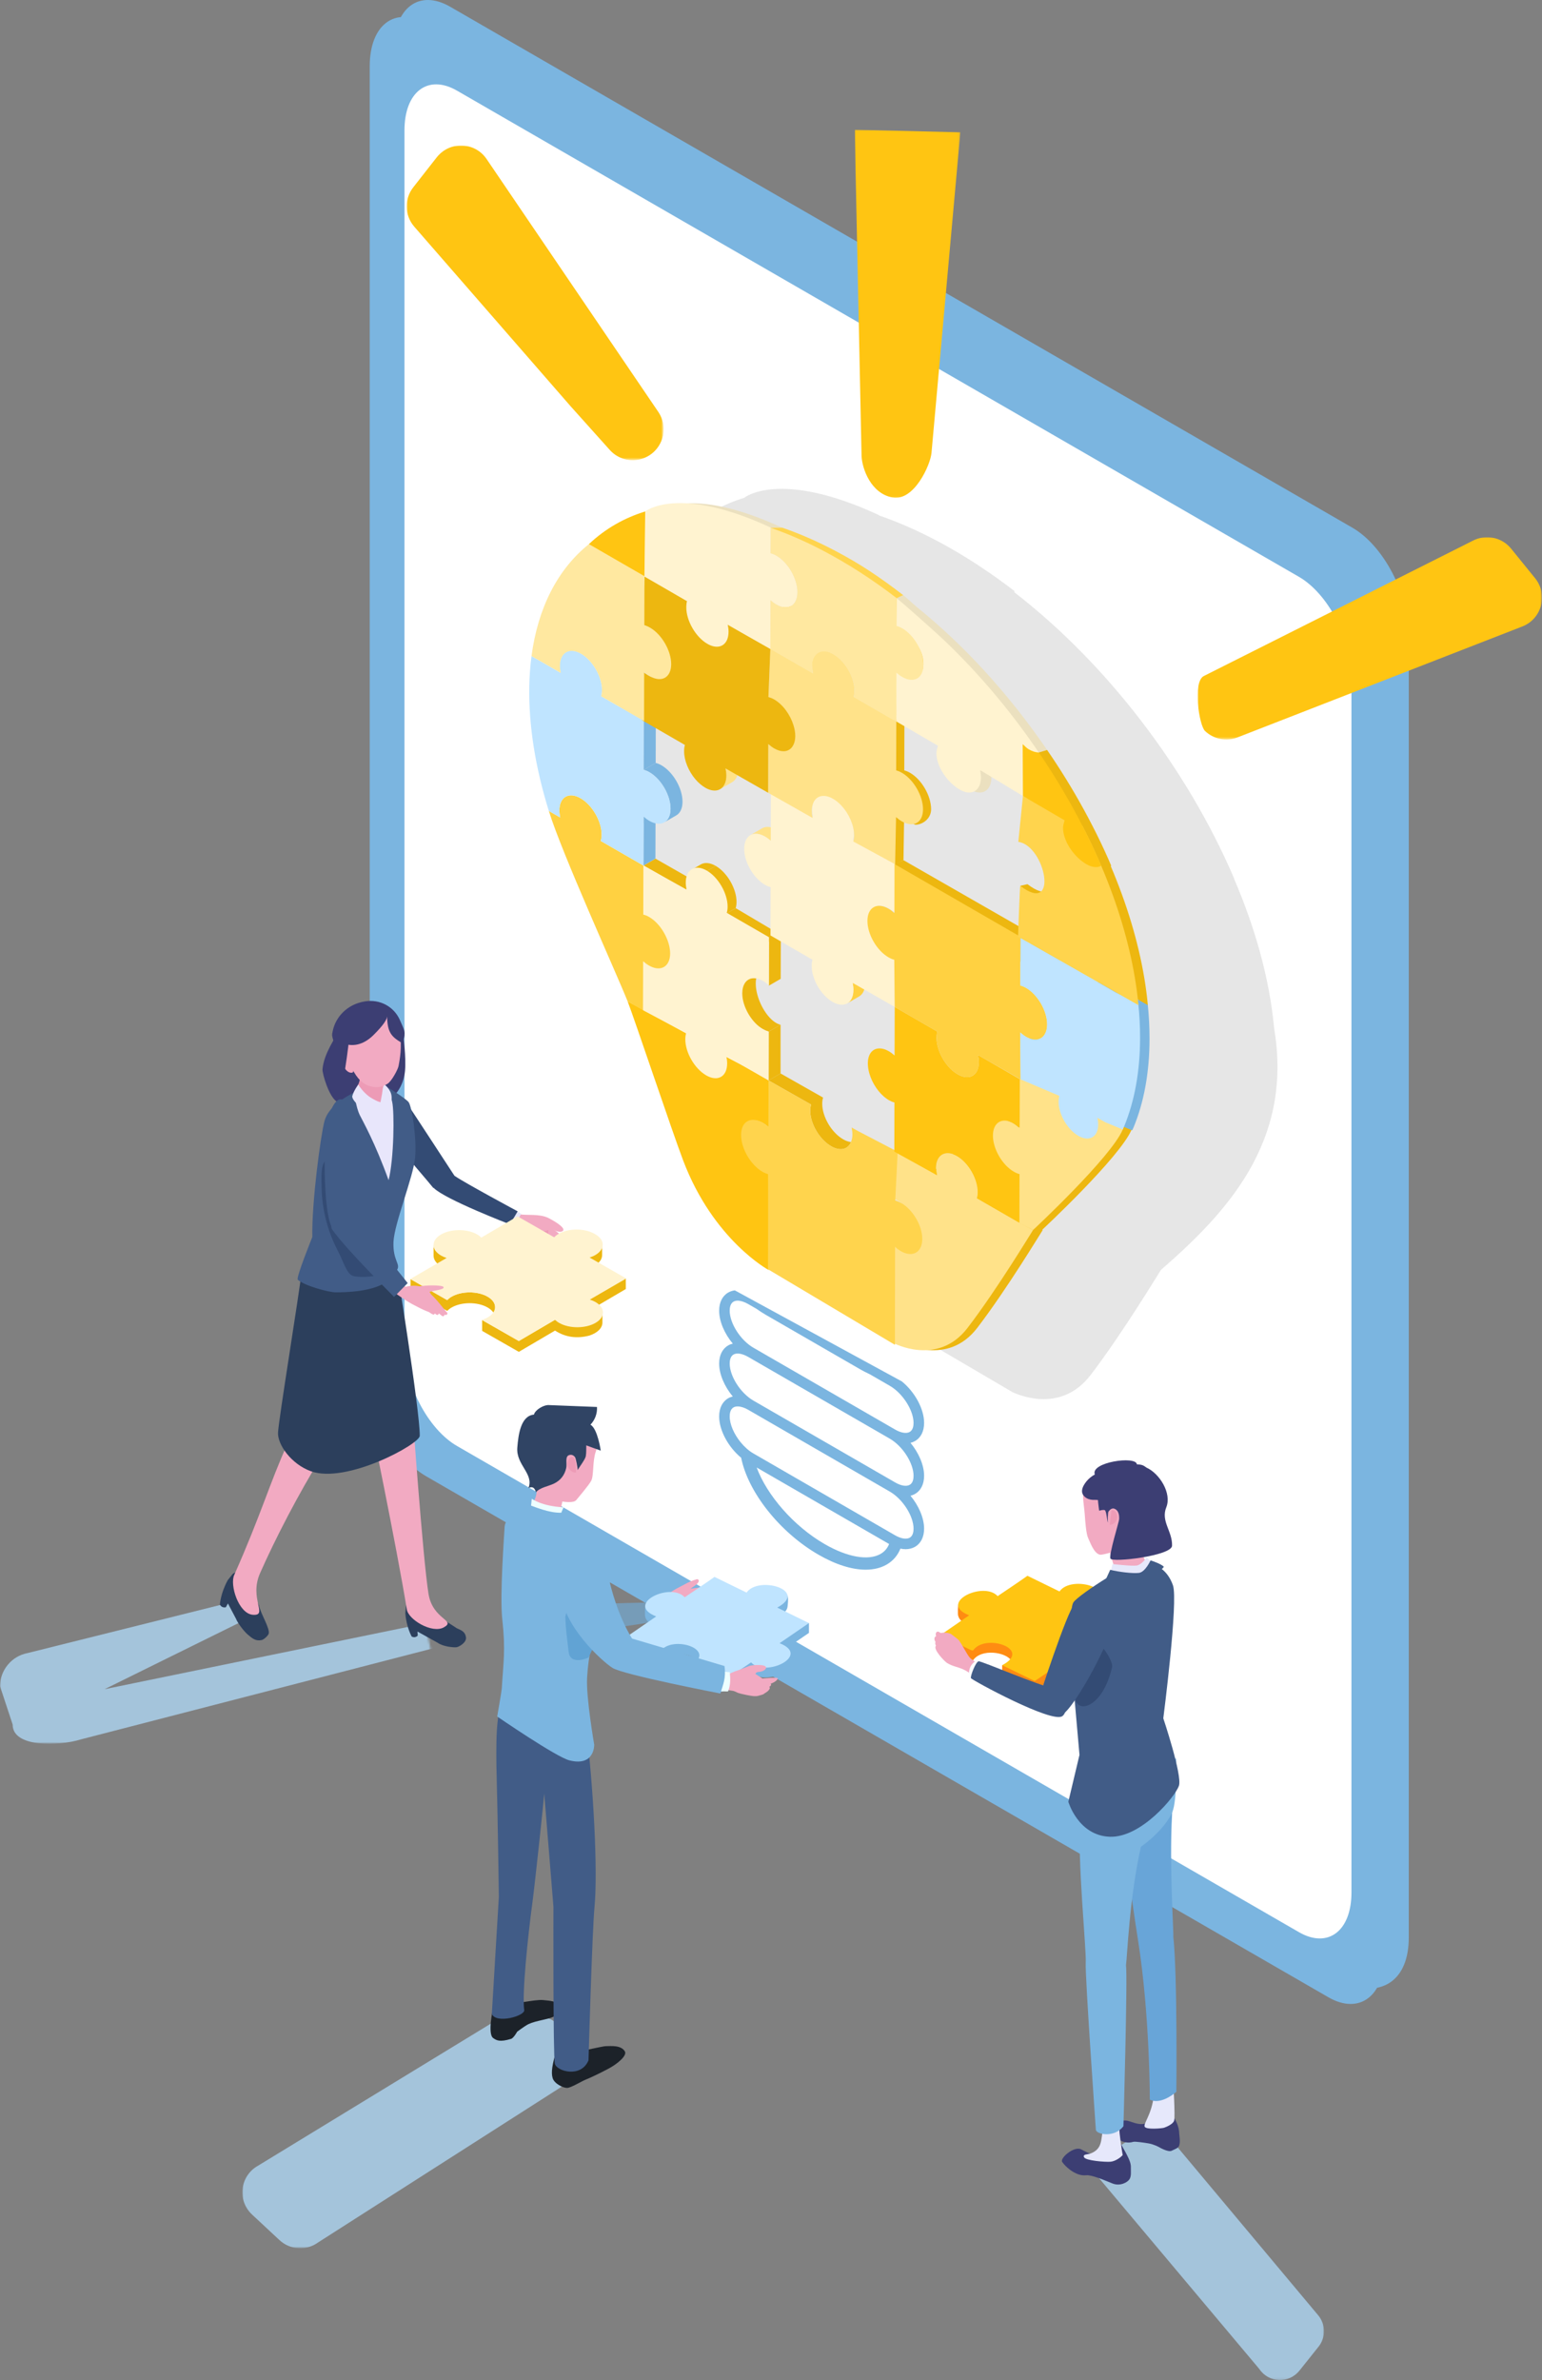 <?xml version="1.0" encoding="utf-8"?>
<!-- Generator: Adobe Illustrator 28.3.0, SVG Export Plug-In . SVG Version: 6.00 Build 0)  -->
<!DOCTYPE svg PUBLIC "-//W3C//DTD SVG 1.1//EN" "http://www.w3.org/Graphics/SVG/1.1/DTD/svg11.dtd">
<svg version="1.1" id="Layer_1" xmlns:x="http://ns.adobe.com/Extensibility/1.0/" xmlns:i="http://ns.adobe.com/AdobeIllustrator/10.0/" xmlns:graph="http://ns.adobe.com/Graphs/1.0/"
	 xmlns="http://www.w3.org/2000/svg" xmlns:xlink="http://www.w3.org/1999/xlink" x="0px" y="0px" viewBox="0 0 699.684 1079.766"
	 enable-background="new 0 0 699.684 1079.766" xml:space="preserve">
<rect x="0" y="0" width="699.684" height="1079.766" fill="#808080" stroke="none"/>
<g>
	<defs>
		<filter id="Adobe_OpacityMaskFilter" filterUnits="userSpaceOnUse" x="109.98" y="914.69" width="156.097" height="105.298">
			
				<feColorMatrix  type="matrix" values="-1 0 0 0 1  0 -1 0 0 1  0 0 -1 0 1  0 0 0 1 0" color-interpolation-filters="sRGB" result="source"/>
			<feFlood  style="flood-color:white;flood-opacity:1" result="back"/>
			<feBlend  in="source" in2="back" mode="normal"/>
		</filter>
	</defs>
	<mask maskUnits="userSpaceOnUse" x="109.98" y="914.69" width="156.097" height="105.298" id="SVGID_1_">
		<g filter="url(#Adobe_OpacityMaskFilter)">
			
				<linearGradient id="SVGID_00000120557859817529912960000000748322069566730942_" gradientUnits="userSpaceOnUse" x1="4476.939" y1="-3383.897" x2="4480.182" y2="-3255.492" gradientTransform="matrix(-0.418 -0.604 0.771 -0.534 4606.472 1902.543)">
				<stop  offset="0.112" style="stop-color:#FFFFFF"/>
				<stop  offset="1" style="stop-color:#000000"/>
			</linearGradient>
			<polygon fill="url(#SVGID_00000120557859817529912960000000748322069566730942_)" points="235.649,867.661 289.899,946.032 
				142.845,1047.826 88.594,969.454 			"/>
		</g>
	</mask>
	<path mask="url(#SVGID_1_)" fill="#A4C4DB" d="M263.837,940.941c7.439-5.601-5.403-18.868-12.971-24.294v0
		c-4.352-3.121-21.881-2.165-26.553,0.454l-107.281,65.465c-8.156,4.573-9.498,15.762-2.655,22.135l12.443,11.587
		c4.841,4.508,12.2,4.946,17.542,1.044L263.837,940.941z"/>
	<defs>
		
			<filter id="Adobe_OpacityMaskFilter_00000182493084546074342310000007952093061220932284_" filterUnits="userSpaceOnUse" x="497.768" y="967.852" width="102.981" height="111.914">
			
				<feColorMatrix  type="matrix" values="-1 0 0 0 1  0 -1 0 0 1  0 0 -1 0 1  0 0 0 1 0" color-interpolation-filters="sRGB" result="source"/>
			<feFlood  style="flood-color:white;flood-opacity:1" result="back"/>
			<feBlend  in="source" in2="back" mode="normal"/>
		</filter>
	</defs>
	
		<mask maskUnits="userSpaceOnUse" x="497.768" y="967.852" width="102.981" height="111.914" id="SVGID_00000177484141068080909630000000957080262287191996_">
		<g filter="url(#Adobe_OpacityMaskFilter_00000182493084546074342310000007952093061220932284_)">
			
				<linearGradient id="SVGID_00000092441186683242494550000005868176032006159003_" gradientUnits="userSpaceOnUse" x1="-361.164" y1="-4239.817" x2="-358.512" y2="-4134.796" gradientTransform="matrix(-0.571 0.463 -0.591 -0.728 -2122.788 -1853.563)">
				<stop  offset="0.112" style="stop-color:#FFFFFF"/>
				<stop  offset="1" style="stop-color:#000000"/>
			</linearGradient>
			<polygon fill="url(#SVGID_00000092441186683242494550000005868176032006159003_)" points="470.317,985.159 530.848,936.046 
				623.003,1049.624 562.473,1098.738 			"/>
		</g>
	</mask>
	<path mask="url(#SVGID_00000177484141068080909630000000957080262287191996_)" fill="#A4C4DB" d="M531.044,970.244
		c-5.03-5.717-21.526-0.208-25.479,6.3l3.751-6.84c-2.274,3.743-13.636,14.134-11.21,17.781l73.29,87.249
		c4.236,6.366,13.444,6.764,18.214,0.788l8.674-10.868c3.375-4.228,3.274-10.256-0.24-14.369L531.044,970.244z"/>
	<defs>
		
			<filter id="Adobe_OpacityMaskFilter_00000088855762798585537740000004995198620984882051_" filterUnits="userSpaceOnUse" x="0" y="725.794" width="200.414" height="65.338">
			
				<feColorMatrix  type="matrix" values="-1 0 0 0 1  0 -1 0 0 1  0 0 -1 0 1  0 0 0 1 0" color-interpolation-filters="sRGB" result="source"/>
			<feFlood  style="flood-color:white;flood-opacity:1" result="back"/>
			<feBlend  in="source" in2="back" mode="normal"/>
		</filter>
	</defs>
	
		<mask maskUnits="userSpaceOnUse" x="0" y="725.794" width="200.414" height="65.338" id="SVGID_00000163782698497437749380000016637090886382761625_">
		<g filter="url(#Adobe_OpacityMaskFilter_00000088855762798585537740000004995198620984882051_)">
			
				<linearGradient id="SVGID_00000160869407887150384570000007405743642718472379_" gradientUnits="userSpaceOnUse" x1="-1099.308" y1="-3675.718" x2="-1095.682" y2="-3532.139" gradientTransform="matrix(0.152 0.719 0.918 -0.194 3547.735 852.861)">
				<stop  offset="0.112" style="stop-color:#FFFFFF"/>
				<stop  offset="1" style="stop-color:#000000"/>
			</linearGradient>
			<polygon fill="url(#SVGID_00000160869407887150384570000007405743642718472379_)" points="204.366,790.66 182.32,686.39 
				-13.329,727.756 8.717,832.026 			"/>
		</g>
	</mask>
	<path mask="url(#SVGID_00000163782698497437749380000016637090886382761625_)" fill="#A4C4DB" d="M12.62,749.937
		C5.348,751.283,0.053,757.6,0,764.996l5.751,17.412c-0.075,10.455,20.94,9.842,30.919,6.724l162.517-42.01
		c5.715-1.786-10.4-9.788-10.4-9.788L47.468,766.346l68.697-33.898l-6.848-6.654L12.62,749.937z"/>
	<g>
		<path fill="#7BB5E0" d="M639.229,879.067V288.256c0-18.818-11.442-40.68-25.556-48.829L204.285,3.067
			c-14.114-8.149-25.556,0.501-25.556,19.32l0,590.811c-4.967-1.839-8.486,1.507-6.395,7.923
			c4.156,12.754,19.264,36.596,26.1,40.543C205.27,665.61,609.841,900.1,609.841,900.1
			C627.787,906.535,639.228,897.885,639.229,879.067z"/>
		<path fill="#7BB5E0" d="M628.263,886.765l0-590.811c0-18.818-11.442-40.68-25.556-48.829L193.319,10.765
			c-14.114-8.149-25.556,0.501-25.556,19.32l0,590.811c0,18.819,11.442,40.68,25.556,48.829l409.388,236.36
			C616.821,914.234,628.263,905.584,628.263,886.765z"/>
		<path fill="#FFFFFF" d="M613.229,858.542l0-551.295c0-17.56-10.676-37.96-23.847-45.564L207.376,41.132
			c-13.17-7.604-23.847,0.468-23.846,18.028l0,551.295c0,17.56,10.677,37.959,23.847,45.563L589.382,876.57
			C602.552,884.174,613.229,876.103,613.229,858.542z"/>
	</g>
	<path fill="#E6E6E6" d="M578.133,466.52l0.017,0.01c-2.172-23.224-8.886-46.172-18.218-67.925c0.023-0.012,0.051-0.014,0.073-0.026
		c-21.357-49.878-57.833-97.485-99.722-129.856l0.002-0.6c-18.999-14.56-39.573-26.701-61.429-34.288v-0.127
		c-45.307-21.015-61.174-7.864-61.174-7.864c-9.986,3.091-19.233,8.173-27.483,15.956h0
		c-64.002,55.287-6.886,163.035,18.886,222.841c11.967,35.564,36.85,120.083,68.765,131l0-0.179l61.582,36.129
		c4.023,1.869,22.474,9.144,35.421-7.763c14.601-19.069,31.217-46.71,31.928-47.701C555.871,550.754,586.929,518.475,578.133,466.52
		z"/>
	<g>
		<path fill="#7BB5E0" d="M419.31,669.535c0-4.854-2.445-10.447-6.167-14.942c0.719-0.179,1.403-0.45,2.05-0.827
			c2.661-1.51,4.118-4.441,4.118-8.216c0-6.42-4.243-14.079-10.105-18.843l-75.788-41.302c-1.079,0.143-2.086,0.468-2.985,0.989
			c-2.643,1.529-4.118,4.441-4.118,8.217c0,4.891,2.446,10.465,6.185,14.96c-0.737,0.179-1.438,0.431-2.068,0.808
			c-2.643,1.529-4.118,4.46-4.118,8.217c0,4.891,2.446,10.464,6.185,14.96c-0.737,0.18-1.438,0.432-2.068,0.792
			c-2.643,1.546-4.118,4.477-4.118,8.252c0,6.366,4.208,13.989,9.997,18.754c3.039,15.427,17.369,33.767,35.116,43.998
			c7.767,4.478,15.122,6.778,21.361,6.778c3.632,0,6.868-0.773,9.601-2.355c2.841-1.655,4.945-4.117,6.186-7.21
			c0.809,0.179,1.6,0.269,2.355,0.269c1.564,0,3.003-0.36,4.261-1.079c2.661-1.546,4.118-4.459,4.118-8.235
			c0-4.855-2.445-10.447-6.167-14.924c0.719-0.198,1.403-0.467,2.05-0.826C417.853,676.224,419.31,673.311,419.31,669.535z
			 M331.098,594.61c0-1.403,0.306-3.254,1.744-4.081c0.504-0.306,1.151-0.45,1.87-0.45c1.366,0,3.039,0.54,4.801,1.546l3.686,2.122
			c1.366,0.953,2.751,1.87,4.135,2.679l43.009,24.813c1.313,0.755,2.625,1.421,3.902,2.032c0.108,0.036,0.198,0.09,0.306,0.144
			c0.018,0,0.036,0.018,0.054,0.018l9.134,5.268c5.844,3.379,10.788,11.093,10.788,16.848c0,1.402-0.306,3.254-1.726,4.081
			c-1.492,0.863-3.992,0.467-6.671-1.097l-64.226-37.076C336.042,608.096,331.098,600.382,331.098,594.61z M399.603,704.956
			c-5.538,3.201-15.05,1.546-25.388-4.423c-14.133-8.163-26.216-22.206-30.872-34.756l60.091,34.702
			C402.66,702.439,401.365,703.931,399.603,704.956z M414.527,693.521c0,1.402-0.306,3.273-1.726,4.1
			c-0.791,0.431-1.834,0.539-3.057,0.323c-1.115-0.215-2.337-0.683-3.614-1.42l-64.226-37.094c-2.158-1.223-4.154-3.057-5.862-5.142
			c-2.949-3.614-4.945-8.055-4.945-11.688c0-1.42,0.306-3.272,1.744-4.099c0.504-0.288,1.151-0.432,1.87-0.432
			c1.366,0,3.039,0.504,4.801,1.529l64.226,37.094C409.582,680.053,414.527,687.767,414.527,693.521z M412.801,673.616
			c-1.492,0.881-3.992,0.468-6.671-1.097l-64.226-37.075c-5.862-3.363-10.806-11.077-10.806-16.848c0-1.402,0.306-3.254,1.744-4.081
			c1.492-0.864,3.974-0.45,6.671,1.097l64.226,37.076c5.844,3.38,10.788,11.094,10.788,16.848
			C414.527,670.955,414.221,672.807,412.801,673.616z"/>
		<g>
			<g>
				<path fill="#EDB710" d="M513.496,512.415c5.206-12.542-29.045-21.331-47.073-23.027l-0.086,22.108
					c-0.816-0.73-1.697-1.396-2.6-1.934c-5.264-3.051-9.561-0.58-9.582,5.479c0,6.059,4.254,13.428,9.518,16.457
					c0.924,0.537,1.783,0.902,2.621,1.095l-0.065,21.979v0.129l6.569,3.321C472.799,558.024,508.291,524.958,513.496,512.415z"/>
				<g>
					<path fill="#7BB5E0" d="M521.603,471.108c0,15.264-2.484,28.825-7.231,40.323l-0.02,0.02c-0.2,0.461-0.381,0.901-0.601,1.362
						l-6.03-2.484l-1.983-0.821l-3.486-1.983c0.22,1.042,0.341,2.063,0.341,3.045c-0.02,5.689-4.046,7.993-8.994,5.128
						c-4.968-2.864-8.974-9.795-8.954-15.484c0-1.001,0.12-1.883,0.34-2.644l-17.588-7.492l-0.2-21.274
						c0.801,0.741,1.743,1.442,2.604,1.943c0.982,0.561,1.923,0.942,2.805,1.142c2.824,0.641,5.088-0.501,6.15-3.045
						c0.441-1.022,0.681-2.264,0.681-3.706c0.02-6.09-4.267-13.502-9.575-16.566c-0.861-0.501-1.703-0.842-2.504-1.062
						c-0.04,0-0.06-0.02-0.1-0.02l0.08-21.654l17.828,10.176c-0.22-1.042-0.341-2.043-0.341-3.045
						c0.02-5.689,4.046-7.973,9.014-5.108c4.948,2.844,8.954,9.776,8.934,15.484c0,0.982-0.12,1.863-0.34,2.624l8.153,4.707
						l3.285,1.583l6.911,3.345C521.342,460.872,521.603,466.04,521.603,471.108z"/>
				</g>
				<path fill="#EDB710" d="M466.956,554.722l6.197,3.302c-0.661,0.921-16.125,26.647-29.714,44.393s-33.733,6.851-33.733,6.851
					l-0.341,0.06v-0.221l0.02-7.271l0.06-36.958c0.801,0.741,2.424,1.783,3.385,2.204c4.587,1.963,8.393,0.421,8.613-5.729
					c0.18-5.088-3.225-11.979-8.633-15.965c-0.841-0.621-2.484-1.402-3.305-1.602l0.881-21.714l19.17,11.057
					c-0.241-1.082-0.361-2.163-0.361-3.225c0.02-6.01,4.267-8.453,9.535-5.408c5.228,3.025,9.475,10.357,9.455,16.386
					c0,1.042-0.14,1.963-0.381,2.785L466.956,554.722z"/>
				<g>
					<g>
						<path fill="#EDB710" d="M520.831,456.027l-6.971-3.966l-47.655-27.143l-3.26-23.036c0,0,3.24-0.747,3.273-0.747
							c17.728,13.581,12.387-17.482,0.107-19.205l0.06-21.854c0.581,0.601,9.235,4.987,19.03,9.735
							c3.285,1.623,6.69,3.265,9.976,4.807c2.544,4.908,4.888,9.816,7.051,14.703c3.866,8.754,7.171,17.447,9.896,26.061
							c1.362,4.327,2.584,8.614,3.646,12.88c2.123,8.413,3.646,16.686,4.547,24.779c0.02,0.24,0.06,0.461,0.08,0.701
							c0.06,0.481,0.1,0.982,0.14,1.462C520.771,455.486,520.811,455.746,520.831,456.027z"/>
					</g>
				</g>
				<path fill="#EDB710" d="M504.227,392.787c-1.743,0.962-4.126,0.802-6.771-0.741c-0.361-0.201-0.701-0.421-1.042-0.661
					c-5.028-3.405-9.515-10.056-9.515-15.825c0-0.781,0.26-1.823,0.481-2.644c0.08-0.28,0.16-0.541,0.22-0.761l-0.941-0.541
					l-17.948-10.477l-0.12-23.537c0.841,0.781,5.16,2.638,6.543,2.659c1.102,1.583,2.932,4.312,3.994,5.935
					c6.15,9.395,11.678,18.91,16.546,28.425c2.544,4.908,4.888,9.816,7.051,14.703C503.225,390.484,503.726,391.626,504.227,392.787
					z"/>
				<path fill="#EBE0BF" d="M471.358,341.387l-2.39,19.33l-19.471-11.338c0.22,1.121,0.361,2.224,0.361,3.285
					c0,6.17-4.327,8.654-9.635,5.549c-5.448-3.145-10.556-10.316-10.556-16.486c0-1.042,0.441-2.564,0.681-3.405l-18.89-11.017
					l-4.581-55.928l2.948-1.38c1.623,1.242,4.738,4.225,6.34,5.526c21.276,17.213,40.834,38.609,57.707,62.906
					c0.422,0.608,1.262,1.83,1.262,1.83L471.358,341.387z"/>
				<g>
					<path fill="#EBE0BF" d="M367.036,268.703c0,1.442-0.24,2.684-0.681,3.706c-1.062,2.544-3.325,3.686-6.15,3.045
						c-0.881-0.2-1.823-0.581-2.805-1.142c-0.861-0.501-1.703-1.122-2.504-1.863c-0.04-0.02-0.06-0.06-0.1-0.08l-0.04,15.865
						l-0.02,6.25l-13.982-7.973l-5.348-3.064l-0.02-0.021c0.24,1.102,0.381,2.204,0.381,3.245c0,1.402-0.24,2.604-0.641,3.586
						c-1.402,3.345-4.908,4.267-8.974,1.903c-5.308-3.065-9.575-10.476-9.555-16.546c0-1.062,0.12-1.983,0.361-2.804v-0.02
						l-19.35-11.158l0.358-29.533c0,0,14.767-12.24,56.932,7.318l-0.04,11.638c0.04,0,0.06,0.02,0.1,0.02
						c0.801,0.221,1.643,0.561,2.504,1.062C362.769,255.202,367.056,262.614,367.036,268.703z"/>
				</g>
				<g>
					<path fill="#FFD44D" d="M424.303,301.598c-0.02,6.069-4.327,8.533-9.615,5.469c-0.922-0.521-1.783-1.182-2.624-1.923
						l-0.04,22.235l-19.35-11.178c0.22-0.841,0.361-1.783,0.381-2.824c0.02-6.07-4.287-13.501-9.555-16.546
						c-5.308-3.065-9.615-0.601-9.635,5.469c0,1.062,0.14,2.164,0.381,3.245l-19.391-11.177l0.08-22.095
						c0.821,0.761,1.683,1.402,2.584,1.943c5.308,3.065,9.615,0.601,9.635-5.609c0.02-6.09-4.267-13.501-9.555-16.566
						c-0.921-0.52-1.783-0.881-2.624-1.082l-5.268-11.491l5.308-0.046c7.732,2.664,15.624,6.09,23.597,10.276
						c11.438,5.989,20.335,11.928,31.213,20.301l-2.948,1.38c0.821,0.2,6.951,13.134,7.852,13.655
						C420.037,288.076,424.323,295.508,424.303,301.598z"/>
				</g>
				<path fill="#EDB710" d="M386.13,518.137c-0.02,0.06-0.04,0.1-0.06,0.16c-1.422,3.185-4.848,4.046-8.854,1.763
					c-5.288-2.984-9.595-10.236-9.575-16.205c0-1.022,0.16-1.923,0.4-2.745l-19.25-10.917v-0.06l5.389-3.125l19.29,10.937
					c-0.24,0.822-0.381,1.743-0.381,2.745c-0.02,5.989,4.267,13.221,9.555,16.226C383.867,517.617,385.049,518.017,386.13,518.137z"
					/>
				<polygon fill="#EDB710" points="409.954,390.238 405.895,392.007 408.581,411.474 465.736,437.567 465.791,422.693 
					465.791,422.252 				"/>
			</g>
			<g>
				<path fill="#FFC512" d="M348.796,490.142v1.242l-0.04,14.062l-0.02,5.889v0.02c-0.781-0.701-1.582-1.322-2.444-1.823
					c-1.062-0.621-2.103-1.002-3.085-1.162c-0.04,0-0.12-0.02-0.2-0.02c-2.804-0.361-4.928,1.222-5.589,4.327
					c-0.08,0.401-0.14,0.822-0.16,1.242c-0.02,0.24-0.04,0.481-0.04,0.721v0.08c0,1.362,0.221,2.844,0.641,4.327
					c1.222,4.266,4.046,8.533,7.452,10.917c0.02,0.02,0.04,0.04,0.04,0.04c0.321,0.22,0.641,0.421,0.941,0.601
					c0.841,0.48,1.623,0.801,2.384,0.981v0.361l0.095,44.237c0,0-25.056-13.54-38.775-49.666
					c-5.082-13.382-22.218-64.559-25.223-72.251l29.77,16.283c-0.241,0.781-1.522,13.341,8.253,16.366
					c4.587,1.422,6.17-1.643,6.17-1.643s0.441-1.623,0.441-2.624c0-1.022-0.1-2.343-0.301-3.405l9.876,5.228L348.796,490.142z"/>
				<path fill="#FFE289" d="M462.564,554.722l6.197,3.302c-0.661,0.921-16.125,26.647-29.714,44.393s-33.733,6.851-33.733,6.851
					l-0.341,0.06v-0.221l0.02-7.271l0.06-36.958c0.801,0.741,2.424,1.783,3.385,2.204c4.587,1.963,8.393,0.421,8.613-5.729
					c0.18-5.088-3.225-11.979-8.634-15.965c-0.841-0.621-2.484-1.402-3.305-1.602l0.881-21.714l19.17,11.057
					c-0.24-1.082-0.361-2.163-0.361-3.225c0.02-6.01,4.267-8.453,9.535-5.408c5.228,3.025,9.475,10.357,9.455,16.386
					c0,1.042-0.14,1.963-0.381,2.785L462.564,554.722z"/>
				<path fill="#FFD44D" d="M418.481,562.067c0,1.422-0.24,2.664-0.681,3.665c-1.082,2.524-3.365,3.646-6.19,3.025
					c-0.02,0-0.02,0-0.04,0c-0.881-0.22-1.843-0.581-2.784-1.122c-0.881-0.52-1.723-1.121-2.524-1.843
					c-0.04-0.02-0.06-0.08-0.12-0.1l-0.06,38.12v6.31l-57.599-34.274l0.129-42.767v-0.38c-0.821-0.201-1.663-0.541-2.564-1.042
					c-0.32-0.2-0.681-0.401-1.022-0.641c0,0-0.02-0.021-0.04-0.04c-3.666-2.524-6.71-7.031-8.033-11.538
					c-0.441-1.583-0.681-3.145-0.681-4.587v-0.08c0-0.261,0.02-0.521,0.04-0.762c0.02-0.44,0.08-0.901,0.18-1.322
					c0.701-3.285,2.985-4.948,6.009-4.567c0.08,0,0.18,0.02,0.22,0.02c1.062,0.16,2.183,0.561,3.325,1.222
					c0.921,0.541,1.783,1.181,2.624,1.923v-0.02l0.02-6.23l0.06-14.863l0.04,0.02l19.25,10.917c-0.24,0.822-0.4,1.723-0.4,2.745
					c-0.02,5.969,4.287,13.221,9.575,16.205c4.006,2.284,7.432,1.422,8.854-1.763c0.02-0.06,0.04-0.1,0.06-0.16
					c0.401-0.941,0.661-2.123,0.661-3.425c0-1.042-0.16-2.103-0.361-3.185l2.764,1.543l2.584,1.342l15.544,8.112l-1.102,22.095
					c0.04,0,0.06,0.02,0.1,0.02c0.801,0.241,1.642,0.581,2.504,1.062C414.175,548.725,418.501,556.057,418.481,562.067z"/>
			</g>
			<g>
				<g>
					<polygon fill="#EDB710" points="348.802,468.018 354.185,464.89 354.179,487.013 348.796,490.142 					"/>
					<polygon fill="#EDB710" points="292.017,392.66 297.401,389.532 316.576,400.479 311.193,403.608 					"/>
					<path fill="#EDB710" d="M312.597,395.302l5.383-3.128c1.728-1.004,4.122-0.861,6.764,0.665l-5.383,3.128
						C316.719,394.441,314.324,394.298,312.597,395.302z"/>
					<path fill="#EDB710" d="M319.361,395.967l5.383-3.128c5.237,3.024,9.476,10.354,9.459,16.384
						c-0.003,1.042-0.142,1.961-0.379,2.778l-5.383,3.128c0.237-0.818,0.376-1.736,0.379-2.779
						C328.837,406.321,324.599,398.991,319.361,395.967z"/>
					<polygon fill="#EDB710" points="328.441,415.129 333.824,412.001 354.539,424.285 349.155,427.413 					"/>
					<path fill="#EDB710" d="M354.17,464.893l-5.368,3.125c-7.488-2.393-15.061-12.176-13.226-19.878
						c0.341-0.397,2.203-8.876,2.911-9.209h7.432C338.409,444.721,346.488,463.18,354.17,464.893z"/>
					<polygon fill="#EDB710" points="348.922,425.191 354.305,422.063 354.243,444.063 348.86,447.191 					"/>
					<path fill="#FFF3D0" d="M348.922,425.191l-0.04,15.665l-0.02,6.129c-0.821-0.741-1.682-1.382-2.564-1.903
						c-1.543-0.881-2.985-1.302-4.267-1.282c-0.22,0-0.421,0.02-0.621,0.04c-0.18,0.02-0.341,0.04-0.501,0.08
						c-0.16,0.04-0.321,0.08-0.481,0.14c-2.184,0.741-3.606,3.045-3.626,6.57c-0.02,5.989,4.206,13.301,9.435,16.326
						c0.881,0.501,1.743,0.841,2.564,1.061v0.281l-0.06,21.634v0.24l-19.15-10.937c0.22,1.082,0.36,2.184,0.36,3.225
						c-0.02,6.009-4.287,8.434-9.515,5.409c-5.248-3.025-9.495-10.356-9.475-16.386c0-1.042,0.14-1.963,0.381-2.784l-19.566-10.375
						l0.018-22.73c0.821,0.601,2.121,1.315,3.022,1.835c5.208,3.005,9.016,0.442,9.056-5.527c-0.02-6.03-4.191-12.595-9.4-15.6
						c-0.901-0.521-1.752-1.191-2.573-1.391l0.063-22.221l19.56,10.905c-0.22-1.082-0.361-2.163-0.361-3.205
						c0.02-6.03,4.287-8.454,9.535-5.429c5.228,3.025,9.475,10.357,9.455,16.386c0,1.042-0.14,1.964-0.381,2.785L348.922,425.191z"
						/>
				</g>
				<path fill="#FFD141" d="M304.075,432.55c-0.02,6.07-4.327,8.533-9.635,5.469c-0.901-0.521-1.763-1.162-2.604-1.923l-0.02,10.176
					l-0.04,12.059l-7.003-4.062c-5.388-13.482-29.734-66.929-35.744-86.36l5.148,2.965c-0.22-1.102-0.361-2.184-0.361-3.245
					c0-1.483,0.26-2.744,0.741-3.766v-0.02c1.442-3.165,4.888-4.006,8.894-1.683c5.288,3.045,9.555,10.456,9.555,16.546
					c-0.02,1.042-0.16,1.983-0.401,2.825l19.35,11.157l-0.06,22.235c0.841,0.201,1.703,0.541,2.604,1.062
					C299.808,419.049,304.075,426.46,304.075,432.55z"/>
				<path fill="#FFE289" d="M509.457,512.415c5.206-12.542-29.045-21.331-47.073-23.027l-0.086,22.108
					c-0.816-0.73-1.697-1.396-2.6-1.934c-5.264-3.051-9.561-0.58-9.582,5.479c0,6.059,4.254,13.428,9.518,16.457
					c0.924,0.537,1.783,0.902,2.621,1.095l-0.065,21.979v0.129l6.569,3.321C468.761,558.024,504.252,524.958,509.457,512.415z"/>
				<path fill="#FFC512" d="M450.545,515.16c-0.02,6.049,4.207,13.361,9.475,16.406c0.901,0.521,1.763,0.881,2.584,1.082
					l-0.04,22.075l-19.29-11.118c0.24-0.841,0.361-1.742,0.361-2.744c0.02-6.03-4.167-13.361-9.395-16.426
					c-5.248-2.965-9.475-0.521-9.515,5.489c0,1.022,0.14,2.103,0.361,3.185l-19.29-10.637l0.02-6.29l0.04-16.005
					c-0.801-0.201-1.622-0.541-2.524-1.042c-0.301-0.18-0.641-0.401-0.982-0.641c0,0-0.02-0.02-0.04-0.04
					c-3.586-2.504-6.57-6.991-7.852-11.498c-0.441-1.562-0.681-3.125-0.681-4.547v-0.1c0-0.241,0.02-0.501,0.04-0.741
					c0.02-0.461,0.08-0.901,0.18-1.322c0.681-3.265,2.925-4.928,5.889-4.547c0.08,0,0.16,0.021,0.2,0.021
					c1.042,0.16,2.123,0.56,3.245,1.222c0.921,0.521,1.763,1.182,2.584,1.923v-0.02l0.02-6.209l0.04-15.765v-0.04l19.35,11.178
					c-0.24,0.821-0.361,1.743-0.361,2.804c-0.02,6.07,4.247,13.481,9.555,16.546c4.066,2.364,7.572,1.442,8.974-1.903
					c0.401-0.982,0.641-2.183,0.641-3.586c0-1.042-0.14-2.143-0.381-3.245l5.368,3.084l13.621,7.873l-0.08,22.075
					c-0.821-0.741-1.683-1.422-2.584-1.963C454.811,506.666,450.565,509.11,450.545,515.16z"/>
			</g>
			<g>
				<g>
					<polygon fill="#7BB5E0" points="292.026,370.471 297.464,367.311 297.401,389.532 291.963,392.692 					"/>
					<path fill="#7BB5E0" d="M306.893,369.9l-5.437,3.16c1.721-1,2.788-3.125,2.796-6.144c0.017-6.09-4.264-13.505-9.564-16.565
						c-0.906-0.523-1.774-0.865-2.602-1.072l5.438-3.16c0.828,0.206,1.696,0.548,2.602,1.072c5.3,3.06,9.581,10.475,9.564,16.566
						C309.681,366.775,308.614,368.9,306.893,369.9z"/>
					<path fill="#BFE4FF" d="M304.255,366.907c-0.02,6.09-4.327,8.553-9.635,5.489c-0.901-0.521-1.763-1.182-2.584-1.923
						l-0.08,22.215l-19.35-11.157c0.24-0.842,0.381-1.783,0.401-2.825c0-6.09-4.267-13.501-9.555-16.546
						c-4.006-2.323-7.452-1.482-8.894,1.683c-0.461,1.022-0.741,2.303-0.741,3.786c0,1.061,0.14,2.143,0.361,3.245l-5.148-2.965
						c-6.11-19.651-9.154-38.721-8.874-56.249c0.08-4.848,0.421-9.535,1.022-14.022l6.13,3.526l7.071,4.086
						c-0.24-1.102-0.381-2.204-0.381-3.245c0.02-6.09,4.327-8.533,9.635-5.488c5.288,3.064,9.575,10.476,9.555,16.546
						c0,1.062-0.14,2.003-0.381,2.825l19.35,11.178l-0.06,22.215c0.821,0.201,1.683,0.541,2.584,1.082
						C299.988,353.406,304.275,360.817,304.255,366.907z"/>
					<polygon fill="#7BB5E0" points="292.149,327.059 297.587,323.899 297.524,346.12 292.086,349.28 					"/>
				</g>
				<g>
					<path fill="#FFD141" d="M389.83,452.062l-5.364,3.117c1.699-0.987,2.752-3.088,2.76-6.072c0.003-1.039-0.123-2.108-0.358-3.196
						l5.364-3.117c0.235,1.088,0.361,2.157,0.358,3.196C392.581,448.974,391.529,451.075,389.83,452.062z"/>
					<path fill="#FFE289" d="M340.455,378.893l5.364-3.117c1.717-0.998,4.088-0.851,6.702,0.659
						c0.894,0.516,1.755,1.161,2.572,1.901l-5.364,3.117c-0.818-0.74-1.678-1.385-2.572-1.901
						C344.543,378.042,342.173,377.895,340.455,378.893z"/>
					<path fill="#FFF3D0" d="M406.162,392.079v0.661l-0.06,21.253c-0.821-0.601-1.682-1.262-2.584-1.783
						c-5.188-3.005-9.435-0.601-9.475,5.348c0,5.989,4.227,13.261,9.415,16.266c0.901,0.52,1.763,0.861,2.584,1.082l-0.06,21.914
						l-19.11-10.918c0.24,1.102,0.36,2.164,0.36,3.205c-0.02,6.01-4.267,8.433-9.495,5.408c-5.228-3.005-9.455-10.336-9.435-16.325
						c0-1.042,0.14-1.963,0.381-2.765l-19.07-11.037l0.06-21.915c-0.821-0.2-1.683-0.541-2.584-1.062
						c-5.208-3.024-9.435-10.336-9.415-16.326c0.02-6.13,4.267-8.554,9.475-5.529c0.901,0.501,1.763,1.162,2.584,1.903l0.04-14.803
						l0.02-6.29v-0.721l6.851,3.906l11.979,6.851l0.26,0.14c-0.24-1.082-0.381-2.164-0.381-3.205c0-0.781,0.08-1.523,0.22-2.184
						c0.02-0.08,0.04-0.16,0.06-0.241c1.002-4.107,4.647-5.509,9.014-3.065c0.06,0.02,0.14,0.06,0.2,0.1
						c2.364,1.362,4.527,3.626,6.19,6.23c1.422,2.223,2.464,4.727,2.925,7.151c0.04,0.201,0.1,0.401,0.12,0.601
						c0.14,0.801,0.2,1.582,0.2,2.344c0,0.38-0.02,0.741-0.06,1.082c-0.06,0.6-0.16,1.181-0.321,1.682l0.26,0.16l9.675,5.589
						L406.162,392.079z"/>
				</g>
				<path fill="#FFD141" d="M475.143,464.741c0,1.442-0.24,2.684-0.681,3.706c-1.062,2.544-3.325,3.686-6.15,3.045
					c-0.881-0.2-1.823-0.581-2.804-1.142c-0.861-0.501-2.524-1.863-2.524-1.883c-0.02-0.02-0.08-0.06-0.08-0.06l0.2,21.274
					l-19.35-11.057c0.24,1.102,0.381,2.203,0.381,3.245c0,1.403-0.24,2.604-0.641,3.586c-1.402,3.345-4.908,4.266-8.974,1.903
					c-5.308-3.065-9.575-10.476-9.555-16.546c0-1.061,0.12-1.983,0.361-2.804l-19.35-11.178l-0.2-21.414
					c-0.841-0.201-1.703-0.561-2.624-1.102c-5.308-3.045-9.575-10.456-9.555-16.546c0.02-6.09,4.307-8.554,9.615-5.489
					c0.922,0.541,1.783,1.202,2.624,1.943l0.06-22.215l57.15,32.992v0.441l-0.08,21.654c0.04,0,0.06,0.02,0.1,0.02
					c0.801,0.22,1.643,0.561,2.504,1.062C470.877,451.239,475.164,458.651,475.143,464.741z"/>
				<path fill="#BFE4FF" d="M517.31,470.71c0,15.264-2.484,28.825-7.232,40.323l-0.02,0.02c-0.2,0.461-0.381,0.901-0.601,1.362
					l-6.03-2.484l-1.983-0.821l-3.486-1.983c0.22,1.042,0.34,2.063,0.34,3.045c-0.02,5.689-4.046,7.993-8.994,5.128
					c-4.968-2.864-8.974-9.795-8.954-15.484c0-1.002,0.12-1.883,0.341-2.644l-17.588-7.492l-0.2-21.274
					c0.801,0.741,1.743,1.442,2.604,1.943c0.981,0.561,1.923,0.942,2.804,1.142c2.824,0.641,5.088-0.501,6.15-3.045
					c0.441-1.022,0.681-2.264,0.681-3.706c0.02-6.09-4.267-13.502-9.575-16.566c-0.861-0.501-1.703-0.842-2.504-1.062
					c-0.04,0-0.06-0.02-0.1-0.02l0.08-21.654l17.828,10.176c-0.22-1.042-0.341-2.043-0.341-3.045
					c0.02-5.689,4.046-7.973,9.014-5.108c4.948,2.844,8.954,9.776,8.934,15.484c0,0.982-0.12,1.863-0.341,2.624l8.153,4.707
					l3.285,1.583l6.911,3.345C517.049,460.474,517.31,465.642,517.31,470.71z"/>
			</g>
			<g>
				<g>
					<path fill="#EDB710" d="M412.924,350.595c-0.901-0.521-1.783-0.882-2.604-1.082l0.06-22.215l-4.718-1.22l-5.338,61.155
						l5.837,4.847l3.792-1.842l0.306-19.531c0.841,0.74,3.97,3.465,5.292,3.446c3.085-0.06,6.928-2.725,6.948-6.991
						C422.5,361.071,418.213,353.639,412.924,350.595z"/>
					<path fill="#FFE289" d="M418.822,367.16c-0.02,4.266-2.143,6.73-5.228,6.79c-1.322,0.02-2.824-0.401-4.407-1.322
						c-0.902-0.521-1.763-1.182-2.604-1.923l-0.421,21.374l-18.99-10.316c0.06-0.18,0.1-0.381,0.14-0.561
						c0.12-0.541,0.2-1.102,0.22-1.703c0.02-0.18,0.02-0.36,0.02-0.561c0-0.982-0.1-1.983-0.321-3.005
						c-0.02-0.2-0.08-0.401-0.12-0.601c-0.561-2.363-1.622-4.767-3.025-6.911c-1.663-2.524-3.786-4.688-6.09-6.029
						c-0.14-0.08-0.28-0.16-0.421-0.22c-4.146-2.204-7.632-0.961-8.794,2.744c-0.02,0.08-0.04,0.16-0.06,0.241
						c-0.22,0.801-0.341,1.702-0.341,2.704c0,0.842,0.08,1.703,0.24,2.544c0.02,0.241,0.08,0.461,0.12,0.701l-12.46-7.071
						l-6.49-3.666l-1.242-0.701v-2.504l0.02-6.53v-0.02l0.04-13.061c0.1,0.1,0.22,0.201,0.36,0.32
						c0.881,0.701,2.224,1.542,3.065,1.903c0.461,0.201,0.941,0.361,1.382,0.481c2.884,0.821,5.308,0.1,6.51-2.464
						c0.461-0.982,0.741-2.244,0.801-3.806c0.06-1.543-0.22-3.245-0.781-4.988c-1.282-4.066-4.107-8.313-7.933-11.138
						c-0.761-0.541-2.103-1.222-3.005-1.522c-0.12-0.04-0.24-0.08-0.34-0.1l0.881-21.834v-0.1l19.37,11.178
						c-0.24-1.102-0.361-2.184-0.361-3.265c0.02-6.069,4.327-8.533,9.635-5.448c5.288,3.045,9.575,10.456,9.535,16.546
						c0,1.042-0.12,1.983-0.381,2.805l19.35,11.177l-0.06,22.215c0.821,0.2,1.703,0.561,2.604,1.082
						C414.535,353.639,418.822,361.071,418.822,367.16z"/>
				</g>
				<g>
					<path fill="#FFE289" d="M332.217,354.856l-5.437,3.16c1.721-1,2.788-3.128,2.796-6.149c0.003-1.053-0.132-2.151-0.366-3.25
						l5.437-3.16c0.234,1.099,0.369,2.197,0.366,3.25C335.005,351.728,333.938,353.856,332.217,354.856z"/>
					<path fill="#EDB710" d="M360.851,333.888c0,1.562-0.281,2.865-0.781,3.926c-1.162,2.524-3.546,3.546-6.49,2.724
						c-0.761-0.24-1.542-0.581-2.364-1.042c-0.781-0.441-1.522-1.001-2.244-1.623c-0.14-0.12-0.26-0.22-0.36-0.32l-0.04,13.061v0.02
						l-0.02,6.53v2.504l-13.581-7.753l-5.769-3.305c0.24,1.101,0.381,2.204,0.381,3.245c-0.02,4.627-2.504,7.171-6.03,6.771
						c-1.102-0.12-2.324-0.541-3.586-1.282c-1.603-0.941-3.125-2.263-4.467-3.846c-3.045-3.606-5.108-8.473-5.088-12.7
						c0-1.062,0.12-2.003,0.361-2.825l-19.371-11.178l0.08-22.235c0.821,0.641,1.703,1.302,2.604,1.823
						c5.268,3.045,9.575,0.621,9.615-5.428c-0.02-6.07-4.267-13.441-9.555-16.486c-0.901-0.521-1.783-0.881-2.604-1.102
						l0.881-21.934l19.35,11.298c-0.24,0.822,0,2.324,0,3.365c-0.02,6.03,4.407,12.3,9.655,15.324
						c5.228,3.025,7.932,0.581,7.952-5.449c0-1.042-0.14-2.124-0.361-3.205l20.532,11.638l-0.881,21.834
						c0.1,0.021,0.22,0.06,0.34,0.1c0.721,0.221,1.482,0.521,2.264,0.981c3.946,2.284,7.311,6.951,8.774,11.699
						C360.57,330.663,360.851,332.325,360.851,333.888z"/>
				</g>
				<path fill="#FFE8A0" d="M304.555,301.324c-0.02,6.07-4.327,8.513-9.635,5.469c-0.922-0.541-1.783-1.182-2.624-1.943
					l-0.06,22.255l-19.451-11.217c0.22-0.822,0.361-1.763,0.361-2.785c0.02-6.069-4.207-13.461-9.495-16.526
					c-5.268-3.005-9.555-0.56-9.575,5.509c0,1.042,0.14,2.123,0.381,3.205l-7.151-4.127l-6.13-3.526
					c2.905-21.914,11.879-39.422,26.021-50.76l6.11,3.526l19.11,11.037l-0.06,22.235c0.841,0.201,1.703,0.561,2.624,1.082
					C300.289,287.823,304.555,295.234,304.555,301.324z"/>
				<path fill="#FFD44D" d="M516.568,456.027l-6.971-3.966l-47.655-27.143c0,0,0.801-23.036,1.002-23.036
					c17.728,13.581,11.398-18.228-0.881-19.951l2.103-20.793c0,0,7.191,3.926,16.987,8.674c3.285,1.623,6.69,3.265,9.976,4.807
					c2.544,4.908,4.888,9.816,7.051,14.703c3.866,8.754,7.171,17.447,9.896,26.061c1.362,4.327,2.584,8.614,3.646,12.88
					c2.123,8.413,3.646,16.686,4.547,24.779c0.02,0.24,0.06,0.461,0.08,0.701c0.06,0.481,0.1,0.982,0.14,1.462
					C516.508,455.486,516.549,455.746,516.568,456.027z"/>
			</g>
			<g>
				<path fill="#FFF3D0" d="M471.397,341.467c-1.362,0.04-2.905-0.38-4.547-1.342c-0.922-0.521-1.803-1.222-2.644-1.983
					l-0.04,22.996l-19.431-11.758c0.22,1.121,0.361,2.224,0.361,3.285c0,6.17-4.327,8.654-9.635,5.549
					c-5.448-3.145-10.556-10.316-10.556-16.486c0-1.042,0.441-2.564,0.681-3.405l-18.89-11.017l-0.1-23.537
					c0.821,0.781,1.763,1.783,2.684,2.324c5.329,3.105,9.735,1.222,9.735-4.968c0-6.17-4.567-12.059-9.916-15.164
					c-0.901-0.541-1.703-1.082-2.524-1.282l0.301-13.301c1.623,1.242,16.887,14.618,22.747,20.267
					c13.658,13.168,26.448,28.064,37.956,44.297c1.275,1.799,2.535,3.614,3.778,5.445
					C471.378,341.407,471.397,341.447,471.397,341.467z"/>
				<path fill="#FFC512" d="M499.682,392.787c-1.743,0.962-4.126,0.802-6.771-0.741c-0.361-0.201-0.701-0.421-1.042-0.661
					c-5.028-3.405-9.515-10.056-9.515-15.825c0-0.781,0.26-1.823,0.481-2.644c0.08-0.28,0.16-0.541,0.22-0.761l-0.941-0.541
					l-17.948-10.477l-0.1-18.789l-0.02-4.748c0.841,0.781,1.783,1.783,2.684,2.324c1.663,0.961,3.245,1.442,4.627,1.462
					c1.102,1.583,2.163,3.185,3.225,4.807c6.15,9.395,11.678,18.91,16.546,28.425c2.544,4.908,4.888,9.816,7.051,14.703
					C498.68,390.484,499.181,391.626,499.682,392.787z"/>
				<path fill="#FFF3D0" d="M361.845,268.632c0,1.442-0.24,2.684-0.681,3.706c-1.062,2.544-3.325,3.686-6.15,3.045
					c-0.881-0.2-1.823-0.581-2.804-1.142c-0.861-0.501-1.703-1.122-2.504-1.863c-0.04-0.02-0.06-0.06-0.1-0.08l-0.04,15.865
					l-0.02,6.25l-13.982-7.973l-5.348-3.064l-0.02-0.021c0.24,1.102,0.381,2.204,0.381,3.245c0,1.402-0.24,2.604-0.641,3.586
					c-1.402,3.345-4.908,4.267-8.974,1.903c-5.308-3.065-9.575-10.476-9.555-16.546c0-1.062,0.12-1.983,0.361-2.804v-0.02
					l-19.35-11.158l0.358-29.533c0,0,14.767-12.24,56.932,7.318l-0.04,11.638c0.04,0,0.06,0.02,0.1,0.02
					c0.801,0.221,1.643,0.561,2.504,1.062C357.579,255.131,361.865,262.543,361.845,268.632z"/>
				<path fill="#FFE8A0" d="M418.995,301.644c-0.02,6.069-4.327,8.533-9.615,5.469c-0.922-0.521-1.783-1.182-2.624-1.923
					l-0.04,22.235l-19.35-11.178c0.22-0.841,0.361-1.783,0.381-2.824c0.02-6.07-4.287-13.501-9.555-16.546
					c-5.308-3.065-9.615-0.601-9.635,5.469c0,1.062,0.14,2.163,0.381,3.245l-19.391-11.177l0.08-22.095
					c0.821,0.761,1.683,1.402,2.584,1.943c5.308,3.065,9.615,0.601,9.635-5.609c0.02-6.09-4.267-13.501-9.555-16.566
					c-0.922-0.52-1.783-0.881-2.624-1.082l0.04-11.538c7.732,2.664,15.624,6.09,23.597,10.276
					c11.438,5.989,22.695,13.261,33.573,21.634l-0.04,12.62c0.821,0.2,1.683,0.561,2.584,1.082
					C414.729,288.123,419.015,295.554,418.995,301.644z"/>
				<path fill="#FFC512" d="M292.774,232.029l-0.36,29.408l-25.218-14.559C274.874,239.635,283.481,234.904,292.774,232.029z"/>
			</g>
		</g>
	</g>
	<g>
		<defs>
			
				<filter id="Adobe_OpacityMaskFilter_00000008837662424999262570000003718488784042377649_" filterUnits="userSpaceOnUse" x="184.529" y="66.011" width="116.595" height="142.759">
				
					<feColorMatrix  type="matrix" values="-1 0 0 0 1  0 -1 0 0 1  0 0 -1 0 1  0 0 0 1 0" color-interpolation-filters="sRGB" result="source"/>
				<feFlood  style="flood-color:white;flood-opacity:1" result="back"/>
				<feBlend  in="source" in2="back" mode="normal"/>
			</filter>
		</defs>
		
			<mask maskUnits="userSpaceOnUse" x="184.529" y="66.011" width="116.595" height="142.759" id="SVGID_00000142139489880373565260000017748272091848886658_">
			<g filter="url(#Adobe_OpacityMaskFilter_00000008837662424999262570000003718488784042377649_)">
				
					<linearGradient id="SVGID_00000052815130440741373820000015330465073204779701_" gradientUnits="userSpaceOnUse" x1="2185.339" y1="-4858.924" x2="2188.634" y2="-4728.453" gradientTransform="matrix(0.566 -0.468 0.598 0.723 1867.056 4616.775)">
					<stop  offset="0.112" style="stop-color:#FFFFFF"/>
					<stop  offset="1" style="stop-color:#000000"/>
				</linearGradient>
				<polygon fill="url(#SVGID_00000052815130440741373820000015330465073204779701_)" points="347.425,182.255 272.798,243.982 
					156.975,103.954 231.602,42.227 				"/>
			</g>
		</mask>
		<path mask="url(#SVGID_00000142139489880373565260000017748272091848886658_)" fill="#FFC512" d="M258.908,184.303l17.759,19.806
			c6.316,7.044,17.653,5.938,22.489-2.194h0c2.781-4.677,2.605-10.541-0.452-15.042L220.797,72.154
			c-5.338-7.86-16.782-8.247-22.638-0.766L187.51,84.992c-4.143,5.292-3.947,12.78,0.466,17.849L258.908,184.303z"/>
		<defs>
			
				<filter id="Adobe_OpacityMaskFilter_00000110455696418899894820000015135866383782518444_" filterUnits="userSpaceOnUse" x="543.418" y="243.719" width="156.266" height="91.779">
				
					<feColorMatrix  type="matrix" values="-1 0 0 0 1  0 -1 0 0 1  0 0 -1 0 1  0 0 0 1 0" color-interpolation-filters="sRGB" result="source"/>
				<feFlood  style="flood-color:white;flood-opacity:1" result="back"/>
				<feBlend  in="source" in2="back" mode="normal"/>
			</filter>
		</defs>
		
			<mask maskUnits="userSpaceOnUse" x="543.418" y="243.719" width="156.266" height="91.779" id="SVGID_00000003815709780478444500000001149406994195705523_">
			<g filter="url(#Adobe_OpacityMaskFilter_00000110455696418899894820000015135866383782518444_)">
				
					<linearGradient id="SVGID_00000144340212385215810940000015164395420250377911_" gradientUnits="userSpaceOnUse" x1="-1703.834" y1="-2943.381" x2="-1700.539" y2="-2812.909" gradientTransform="matrix(0.33 0.656 -0.838 0.421 -1217.765 2619.567)">
					<stop  offset="0.112" style="stop-color:#FFFFFF"/>
					<stop  offset="1" style="stop-color:#000000"/>
				</linearGradient>
				<polygon fill="url(#SVGID_00000144340212385215810940000015164395420250377911_)" points="555.148,383.065 511.645,296.538 
					674.002,214.91 717.505,301.438 				"/>
			</g>
		</mask>
		<path mask="url(#SVGID_00000003815709780478444500000001149406994195705523_)" fill="#FFC512" d="M546.15,306.736
			c-5.035,2.789-2.067,22.33,0.615,24.887v0c3.938,3.755,9.693,4.893,14.763,2.918l129.219-50.32
			c8.853-3.448,11.786-14.517,5.802-21.896l-10.882-13.418c-4.234-5.22-11.576-6.702-17.502-3.531L546.15,306.736z"/>
		<defs>
			
				<filter id="Adobe_OpacityMaskFilter_00000114769666794217074290000018392060438470468524_" filterUnits="userSpaceOnUse" x="387.829" y="58.852" width="47.926" height="166.986">
				
					<feColorMatrix  type="matrix" values="-1 0 0 0 1  0 -1 0 0 1  0 0 -1 0 1  0 0 0 1 0" color-interpolation-filters="sRGB" result="source"/>
				<feFlood  style="flood-color:white;flood-opacity:1" result="back"/>
				<feBlend  in="source" in2="back" mode="normal"/>
			</filter>
		</defs>
		
			<mask maskUnits="userSpaceOnUse" x="387.829" y="58.852" width="47.926" height="166.986" id="SVGID_00000034090726772372608970000008650606355267341750_">
			<g filter="url(#Adobe_OpacityMaskFilter_00000114769666794217074290000018392060438470468524_)">
				
					<linearGradient id="SVGID_00000031890447560252038290000011589160971279339405_" gradientUnits="userSpaceOnUse" x1="154.025" y1="-3597.281" x2="157.32" y2="-3466.807" gradientTransform="matrix(0.735 -0.006 0.008 0.938 327.156 3435.911)">
					<stop  offset="0.112" style="stop-color:#FFFFFF"/>
					<stop  offset="1" style="stop-color:#000000"/>
				</linearGradient>
				<polygon fill="url(#SVGID_00000031890447560252038290000011589160971279339405_)" points="463.393,232.599 366.549,233.422 
					365.003,51.707 461.847,50.883 				"/>
			</g>
		</mask>
		<path mask="url(#SVGID_00000034090726772372608970000008650606355267341750_)" fill="#FFC512" d="M390.935,206.967
			c0.278,5.749,4.259,16.947,14.052,18.737c9.793,1.79,17.219-14.835,17.686-20.256l13.081-145.412l-47.926-1.183L390.935,206.967z"
			/>
	</g>
</g>
<g>
	<g>
		<g>
			<path fill="#2C3F5C" d="M206.64,738.274c-8.2-5.367-9.43-5.512-15.139-12.407c-2.606,0.274-5.835-0.968-7.255,2.633l-0.322,3.377
				c0.481,6.468,2.896,10.595,2.896,10.595c1.003,0.5,1.909,0.363,2.743-0.444l-0.145-1.84l9.155,5.085
				c2.657,1.866,7.431,2.195,8.59,2.037c1.159-0.158,4.563-2.14,4.286-4.412C211.022,739.386,207.768,739.329,206.64,738.274z"/>
			<path fill="#F2AAC2" d="M201.38,738.297c-5.343,2.965-16.236-3.561-16.805-8.256c-4.535-27.973-17.086-88.683-17.086-88.683
				l19.484-3.298c0,0,4.895,69.273,7.47,85.072C196.361,734.901,207.258,735.034,201.38,738.297z"/>
		</g>
		<g>
			<path fill="#2C3F5C" d="M117.532,728.377c-4.189-9.555-2.839-3.007-3.919-12.476c-2.483-1.272-4.64-4.257-8-1.873l-2.251,2.824
				c-3.333,6.048-3.581,11.132-3.581,11.132c0.603,1.029,1.491,1.434,2.704,1.199l0.941-1.725l3.618,6.852
				c0.817,2.044,3.465,5.597,5.365,7.243c2.054,1.779,3.69,3.109,6.339,2.505c1.05-0.239,2.848-1.992,3.149-2.809
				C122.725,739.003,118.095,731.792,117.532,728.377z"/>
			<path fill="#F2AAC2" d="M114.753,732.595c-6.489-0.463-10.646-13.651-8.422-18.169c12.227-27.581,15.922-41.284,24.199-59.633
				c2.185-4.844,15.846-0.879,15.765,5.338c-11.132,18.044-21.395,37.985-28.288,53.571
				C112.872,725.313,121.892,733.104,114.753,732.595z"/>
		</g>
		<path fill="#2C3F5C" d="M190.466,651.406c0.155-10.872-11.059-80.694-11.174-80.598c-11.505,9.54-41.469-3.158-42.438,6.15
			c-0.968,9.309-10.473,67.277-10.705,73.051c-0.214,5.338,5.934,14.189,14.891,17.449
			C157.124,673.313,190.412,655.191,190.466,651.406z"/>
	</g>
	<g>
		<g>
			<path fill="#334B74" d="M184.854,500.839c-1.944-2.806-14.366-0.188-8.617,11.157c4.961,9.788,13.63,18.597,20.4,26.983
				l9.583-5.544C206.22,533.436,186.798,503.646,184.854,500.839z"/>
			<g>
				<g>
					<path fill="#F2AAC2" d="M254.071,560.03c0,0-3.88-3.435-5.09-3.348c-0.199,0.429-0.106,0.275-0.158,0.005
						c-1.898-0.196-3.692,3.434-4.103,3.567c-1.038,1.001-2.243,1.144-1.861,1.944c-0.15,0.124,1.872,1.964,1.869,2.209
						c0.372,1.158,2.387,1.534,3.684,1.434c0.865-0.008,1.472-0.292,1.472-0.292c1.076,0.097,1.476-0.414,1.699-1.175
						c1.245-0.046,2.379-0.826,3.035-1.627C255.604,561.54,254.071,560.03,254.071,560.03z"/>
					<path fill="#ED9BB6" d="M245.756,552.445c-1.639-0.455-4.76-0.919-8.128-0.69c-0.173,0.012-1.655-1.051-2.094-0.866
						c-1.562,0.658-3.486,4.162-2.115,4.611c0.939,0.308,3.699,4.107,4.611,5.188c1.691,2.006,8.717,3.376,9.35,2.561
						c1.955-2.516,1.513-5.302,1.065-8.366C248.16,552.932,247.004,552.871,245.756,552.445z"/>
					<path fill="#F2AAC2" d="M234.418,551.689c0.796-0.18,0.313-0.925,1.116-0.801c3.835,0.594,9.094-0.274,13.125,1.598
						c1.001,0.465,8.662,4.503,6.643,6.02c-0.956,0.718-2.879,0.128-3.656-0.333c-2.06-1.225-3.092,0.475-5.442,0.383
						C243.149,558.437,235.229,554.266,234.418,551.689z"/>
				</g>
				<path fill="#E6E8FB" d="M236.484,550.658l-2.946,5.343l-5.796-2.538c2.029-2.648,2.542-3.524,4.296-5.448L236.484,550.658z"/>
				<path fill="#334B74" d="M206.603,533.67c-4.361-3.012-9.214-0.272-9.777,5.311c5.404,5.283,34.365,16.404,34.365,16.404
					c1.924-2.703,2.069-3.054,3.699-5.831C234.891,549.554,210.964,536.682,206.603,533.67z"/>
			</g>
		</g>
		<path fill="#3C3E73" d="M153.319,468.402c1.284-3.266,29.721,1.931,29.721,1.931s1.269,9.139,0.744,15.391
			c-0.526,6.251-3.916,10.853-5.863,11.896c-2.878,1.542-13.026,6.41-13.026,6.41s-8.029-2.15-11.806-4.101
			c-3.776-1.951-6.931-12.996-6.75-14.907C147.036,477.679,152.554,470.35,153.319,468.402z"/>
		<g>
			<path fill="#E8E6FB" d="M168.985,491.582c-5.778,2.147-15.087,10.719-15.087,10.719l-2.584,77.819l22.418-9.709l11.049-52.753
				c0,0,0.386-15.98-4.255-19.184C175.886,495.272,174.763,489.436,168.985,491.582z"/>
			<path fill="#415C87" d="M188.352,525.237c0.832-8.905-1.517-23.597-3.002-25.298c-1.485-1.701-9.191-6.553-9.191-6.553
				s1.089,3.394,1.795,6.522c1.053,4.664,0.819,25.836-1.624,35.518c-6.258-17.248-11.529-26.42-13.036-29.446
				c-1.924-3.864-2.53-10.424-2.53-10.424c-5.327,2.783-11.816,6.886-13.511,12.994c-1.696,6.108-5.839,36.752-5.537,52.66
				c0,0-7.503,18.544-6.602,19.367c3.005,2.744,14.051,5.72,17.166,5.722c23.557,0.018,26.359-7.748,27.939-10.309
				c1.581-2.561-1.999-4.145-1.678-12.501C178.861,555.116,187.52,534.142,188.352,525.237z"/>
		</g>
		<g>
			<path fill="#E8E6FB" d="M172.882,491.064c1.226,0.405,3.829,2.517,4.6,5.22c0.938,3.292-1.159,7.257-1.159,7.257l-5.078-0.731
				l-0.579-1.255C171.037,500.604,172.333,493.427,172.882,491.064z"/>
			<g>
				<path fill="#ED9BB6" d="M177.543,482.564c-1.511,6.068-3.681,8.503-4.008,12.467c-0.074,0.894-0.963,5.368-0.963,5.368
					s-11.373-5.899-10.916-6.661c3.985-6.648-0.481-7.486-0.046-13.48L177.543,482.564z"/>
				<path fill="#F2AAC2" d="M160.799,458.365c0.907-0.468,9.016-1.443,10.065-1.199c15.448,3.596,10.182,24.89,9.987,26.409
					c-0.175,1.359-3.066,6.903-5,8.102c-2.092,1.297-4.301,1.838-6.757,1.387c-2.457-0.452-5.05-1.585-7.489-5.129
					C160.736,486.673,146.702,465.633,160.799,458.365z"/>
				<path fill="#F2AAC2" d="M159.974,486.574c-1.387,0.512-3.217-0.827-4.089-2.991c-0.871-2.164-0.453-4.333,0.934-4.845
					C158.206,478.226,161.361,486.062,159.974,486.574z"/>
				<path fill="#3C3E73" d="M150.969,467.798c1.235-6.227,6.428-12.273,14.847-13.527c6.565-0.979,12.714,2.324,15.463,8.118
					c0.344,0.724,2.007,4.441,2.164,5.246c0.643,3.311-1.163,5.435-1.163,5.435c-5.394-2.981-6.405-5.557-6.662-11.94
					c-2.353,3.805-5.621,5.427-9.36,5.989c-3.849,0.579-8.829-1.065-8.829-1.065s0.764,2.692,0.838,5.526
					c0.065,2.509-1.812,14.305-1.812,14.305s-4.882-9.033-5.248-10.591c-0.365-1.559,0.334-1.957,0.133-2.794
					c-0.064-0.266-0.126-0.739-0.471-1.862C150.523,469.516,150.736,468.978,150.969,467.798z"/>
				<path fill="#3C3E73" d="M156.486,464.984l19.28-4.319c-0.046,1.839-1.891,4.532-6.306,8.928
					c-4.67,4.651-10.065,5.642-14.551,3.331C154.998,471.059,156.486,464.984,156.486,464.984z"/>
			</g>
			<path fill="#E8E6FB" d="M162.57,492.056c0,0,4.058,7.09,11.325,8.278l0.477,1.198c0,0-0.002-0.001-0.003,0
				c-1.179,2.147-5.62,4.988-5.62,4.988s-9.555-6.78-8.881-9.296C160.543,494.708,162.57,492.056,162.57,492.056z"/>
		</g>
		<path fill="#334B74" d="M160.215,578.87c2.954,0.917,12.374,0.292,12.324-1.222c-0.242-7.38-9.725-12.076-13.75-19.658
			c-3.317-6.247-1.084-15.427-2.998-21.203c-0.837-2.526-3.662-10.649-7.38-10.348c-3.21,0.26-2.521,9.847-2.474,12.411
			c0.182,9.914,2.724,19.78,7.33,28.559C155.854,572.341,157.261,577.953,160.215,578.87z"/>
	</g>
	<g>
		<g>
			<path fill="#EDB710" d="M273.213,569.423l-0.008-4.909c0.003,1.709-1.113,3.419-3.347,4.73c-0.781,0.458-1.643,0.836-2.556,1.137
				l0.008,4.909c0.913-0.302,1.776-0.679,2.556-1.137C272.1,572.841,273.216,571.131,273.213,569.423z"/>
			<path fill="#EDB710" d="M200.177,574.483c0.78,0.446,1.639,0.809,2.548,1.097l-0.008-4.909c-0.909-0.288-1.769-0.651-2.549-1.097
				c-2.29-1.308-3.44-3.036-3.443-4.766l0.008,4.909C196.737,571.448,197.887,573.175,200.177,574.483z"/>
			<polygon fill="#EDB710" points="267.526,589.54 267.534,594.449 283.961,584.804 283.953,579.895 			"/>
			<path fill="#EDB710" d="M224.677,597.923l-0.008-4.909c-0.003-1.729-1.153-3.455-3.447-4.765
				c-4.548-2.598-11.888-2.571-16.393,0.073c-0.781,0.458-1.4,0.963-1.918,1.502l-16.63-9.503l0.008,4.909l16.63,9.503
				c0.518-0.539,1.137-1.043,1.918-1.502c4.505-2.645,11.845-2.672,16.393-0.074C223.524,594.469,224.674,596.195,224.677,597.923z"
				/>
			<path fill="#EDB710" d="M269.995,599.871c-0.781,0.458-1.643,0.836-2.556,1.137l-15.589-2.264l-16.437,9.651l-16.651-9.514
				l0.008,4.909l16.651,9.514l16.437-9.651c4.788,3.118,10.013,3.71,15.589,2.264c0.913-0.302,1.776-0.679,2.556-1.137
				c2.234-1.312,3.35-3.022,3.347-4.73l-0.008-4.909C273.345,596.849,272.229,598.559,269.995,599.871z"/>
		</g>
		<path fill="#FFF3D0" d="M270.18,590.697c-0.78-0.446-1.65-0.804-2.551-1.098l16.535-9.583l-16.631-9.502
			c0.918-0.299,1.796-0.668,2.581-1.123c4.524-2.622,4.505-6.866-0.042-9.464c-0.052-0.03-0.11-0.055-0.163-0.084
			c-0.051-0.03-0.095-0.063-0.147-0.093c-4.548-2.599-11.898-2.566-16.393,0.073c-0.781,0.458-1.41,0.969-1.918,1.502l-16.631-9.503
			l-16.427,9.645c-0.519-0.517-1.148-1.016-1.928-1.461c-4.548-2.599-11.898-2.565-16.393,0.074
			c-4.505,2.645-4.452,6.896,0.096,9.495c0.78,0.446,1.639,0.809,2.549,1.097l-0.002,0.001l-16.543,9.588l4.104,2.345l12.634,7.219
			c0.518-0.539,1.137-1.043,1.918-1.502c4.503-2.644,11.839-2.672,16.387-0.076c4.543,2.599,4.571,6.835,0.038,9.462
			c-0.786,0.456-1.653,0.818-2.581,1.123l14.992,8.566l1.747,0.998l16.437-9.651c0.507,0.522,1.146,1.014,1.926,1.46
			c4.548,2.598,11.912,2.585,16.446-0.043C274.746,597.539,274.727,593.295,270.18,590.697z"/>
	</g>
	<g>
		<path fill="#415C87" d="M160.722,550.599c0,0-0.977,10.283-7.991,8.538c-7.014-1.744-5.518-44.848-4.726-48.609
			c0.793-3.761,3.475-12.307,6.799-11.753c3.323,0.554,5.483,3.807,7.504,11.293C164.329,517.553,160.722,550.599,160.722,550.599z"
			/>
		<g>
			<path fill="#F2AAC2" d="M187.844,585.444c0.223-0.166,0.085-1.377,1.718-1.717c3.811-0.794,11.184-0.774,11.688,0.17
				c0.72,1.35-5.818,1.651-6.41,2.302c-0.718,0.79,1.925,3.004,0.947,3.271C194.808,589.737,186.403,586.517,187.844,585.444z"/>
			<g>
				<path fill="#F2AAC2" d="M202.674,595.312c-0.372-0.256-4.535-5.894-7.074-8.073c0,0-1.312,1.749-1.047,2.046
					c0.96,1.074,6.71,7.233,7.704,7.306C202.758,596.627,203.447,595.844,202.674,595.312z"/>
			</g>
			<g>
				<path fill="#F2AAC2" d="M201.209,597.134c0.286-0.2,0.728-0.591,0.543-1.074c-0.256-0.668-3.248-3.712-3.693-4.19
					c-1.409-1.511-2.876-3.524-2.876-3.524l-2.277,1.526c0.396,0.35,4.606,4.221,4.606,4.221S200.545,597.598,201.209,597.134z"/>
			</g>
			<g>
				<path fill="#F2AAC2" d="M198.584,596.535c0.286-0.2,0.772-0.497,0.587-0.98c-0.255-0.668-1.123-1.415-1.439-2.059
					c-0.134-0.272-1.336-1.711-1.782-2.19c-1.409-1.511-2.37,0.138-1.439,1.326C195.443,593.82,197.921,596.999,198.584,596.535z"/>
			</g>
			<g>
				<path fill="#F2AAC2" d="M197.013,596.299c0.231-0.262,0.567-0.747,0.272-1.173c-0.407-0.588-1.427-1.108-1.887-1.658
					c-0.194-0.232-1.704-1.344-2.251-1.703c-1.727-1.133-0.666,1.783-0.024,2.274C193.764,594.53,196.479,596.908,197.013,596.299z"
					/>
			</g>
			<g>
				<path fill="#F2AAC2" d="M195.6,587.24c-0.39-0.437-1.181-3.357-6.763-3.899c-1.663-0.161-3.214,0.044-4.573,0.411
					c-1.112,0.301-4.114-4.524-4.923-4.117c-1.517,0.763-0.403,6.751-0.403,6.751s3.056,2.162,5.749,3.888
					c2.693,1.727,9.9,5.331,10.318,4.963c0.417-0.368,0.678-0.896,0.339-1.3c-0.031-0.038,0.809,0.006,1.122-0.374
					c0.342-0.415,0.055-1.394,0.055-1.394s0.494,0.018,0.891-0.39C197.786,591.394,195.99,587.677,195.6,587.24z"/>
			</g>
		</g>
		<path fill="#415C87" d="M160.273,551.159l24.71,30.953l-6.188,6.278c-0.874-1.051-21.337-21.048-28.136-30.684
			C148.92,555.242,155.342,545.32,160.273,551.159z"/>
	</g>
</g>
<g>
	<g>
		<path fill="#FF8C12" d="M426.459,746.427c3.589,1.641,15.06,6.83,15.06,6.83c3.731-5.472,14.987-3.782,17.371,0.157
			c0.795,1.313-4.158,2.052-4.158,2.052v4.451l14.605,7.093c0.014-0.009,0.102-0.069,0.118-0.08l0.178,0.086l13.171-8.885
			c6.407,6.995,27.432-3.051,12.935-8.708l13.323-9.13v-4.451c0,0-12.071-1.446-14.387-2.581c2.63-1.419,4.017-2.809,4.495-4.083
			c0.349-0.932,0.631-5.057,0.137-5.835c-2.53-3.978-14.819-2.238-18.548,3.115c-2.9-1.417-11.808-5.767-14.558-7.115
			c-2.445,1.803-10.856,7.445-13.51,9.233c-3.713-4.053-13.552-4.982-17.325-1.761c-0.998,0.852-0.67,5.854-0.67,5.854
			s0.181,1.076,0.758,1.834c0.743,0.977,2.12,1.928,4.303,2.78l-13.297,4.692V746.427z"/>
		<path fill="#FFC512" d="M426.459,741.977c3.589,1.641,10.895,5.032,14.346,6.745c0.023-0.028,0.065-0.052,0.088-0.079l0.43,0.198
			c0.026-0.029,0.069-0.055,0.095-0.084l0.101,0.049c5.476-8.031,27.164-0.635,13.213,6.66l14.605,7.093
			c0.014-0.009,0.102-0.069,0.118-0.08l0.178,0.086l13.171-8.885c6.407,6.995,27.432-3.051,12.935-8.708l13.323-9.13
			c-2.884-1.409-11.647-5.689-14.387-7.032c14.401-7.772-8.463-14.632-13.916-6.803c-2.9-1.417-11.808-5.767-14.558-7.115
			c-2.445,1.803-10.856,7.445-13.51,9.234c-6.407-6.995-27.432,3.05-12.935,8.707L426.459,741.977z"/>
	</g>
	<g>
		<g>
			<g>
				<g>
					<path fill="#3C3E73" d="M530.804,958.163c-1.278-1.511-1.809-2.828-3.482-1.769l-3.749,2.373
						c-2.564,7.261-7.886,4.583-11.41,3.518c-3.524-1.065-7.951,1.378-7.633,4.241c0.318,2.862,4.904,6.64,9.7,5.18
						c0.779-0.237,5.157,0.4,6.911,0.705c2.521,0.438,4.71,1.662,4.71,1.662s4.159,2.493,5.802,1.669
						c1.942-0.974,3.006-1.169,3.421-2.424c0.588-1.777,0.013-4.602-0.013-5.474C535.016,966.358,534.692,962.762,530.804,958.163z"
						/>
					<path fill="#E6E8FB" d="M532.76,962.101c0.538-1.676-0.32-16.798-0.548-18.975c-0.916-8.735-3.519-36.957-8.683,7.71
						c-0.991,8.567-4.744,12.462-4.154,13.963c0.59,1.501,7.957,0.802,8.799,0.516C529.017,965.028,532.222,963.777,532.76,962.101z
						"/>
				</g>
				<path fill="#68A5D8" d="M526.698,794.859c0.285,1.1,5.827,15.639,5.122,28.419c-1.302,23.59,0.806,53.241,0.564,55.316
					c1.926,17.487,1.391,70.39,1.391,70.39s-6.71,6.15-12.045,3.58c0,0,0.061-37.988-5.302-72.053
					c-3.434-21.814-5.2-37.137-5.833-43.602C509.201,822.683,523.485,782.471,526.698,794.859z"/>
			</g>
			<g>
				<g>
					<path fill="#3C3E73" d="M509.679,974.603c-0.942-1.645-1.215-2.977-2.973-2.27l-3.943,1.587
						c-3.673,6.397-9.088,2.788-12.223,1.174c-3.135-1.613-9.708,3.988-8.573,5.716c1.32,2.009,6.096,6.606,10.867,6.061
						c2.542-0.29,8.637,2.408,11.996,3.739c3.359,1.331,6.707-0.449,7.657-1.907c0.951-1.458,0.592-3.631,0.647-5.409
						C513.188,981.516,512.545,979.609,509.679,974.603z"/>
					<path fill="#E6E8FB" d="M509.426,977.702c-0.42-2.202-1.64-10.369-1.534-12.344c0.159-2.968-6.975-0.681-7.208,0.127
						c-1.368,4.726-0.017,9.281-5.879,11.528c-1.196,0.458-3.658,0.189-2.901,1.709c0.756,1.52,9.713,2.218,11.995,2.008
						C506.181,980.518,508.586,978.701,509.426,977.702z"/>
				</g>
				<path fill="#7BB5E0" d="M517.73,837.635c-5.311,23.388-6.217,50.105-6.817,53.92c0.787,5.026-1.156,73.05-1.156,73.05
					c-3.965,5.304-12.001,3.821-12.497,1.757c0,0-4.994-70.575-4.609-75.967c0.385-5.391-3.868-46.813-2.484-64.684
					C491.368,810.194,521.736,819.996,517.73,837.635z"/>
			</g>
			<path fill="#7BB5E0" d="M531.935,822.129c-2.339,5.513-11.035,15.771-25.332,22.005c0,0-14.721,0.245-16.436-13.692
				c-1.715-13.937,1.953-26.882,1.953-26.882l41.53-5.752C533.65,797.808,534.274,816.616,531.935,822.129z"/>
		</g>
		<path fill="#415C87" d="M532.216,719.177c-2.517-7.02-7.477-9.884-14.276-11.003c-3.634-0.598-28.153,14.969-30.847,18.727
			c-2.693,3.758-0.032,38.042-0.032,38.042l2.758,31.21l-5.061,21.267c0,0,4.453,15.338,18.784,15.869
			c14.332,0.531,29.822-18.407,31.403-23.134c1.581-4.728-7.097-30.593-7.097-30.593S534.733,726.198,532.216,719.177z"/>
		<g>
			<g>
				<g>
					<path fill="#F2AAC2" d="M493.585,671.328c3.564-3.8,12.685-4.412,17.657-2.857c4.324,1.353,9.932,5.497,11.087,8.424
						c1.401,3.547,1.582,6.774-0.582,11.286c-0.93,1.938-4.295,6.499-4.295,6.499c-0.967,1.085-0.529,8.969,2.935,14.72
						c-2.55,7.437-9.914,6.137-12.567,6.143c-1.165,0.003-4.164-11.117-4.164-11.117s-3.719,1.125-4.669,0.882
						c-2.733-0.698-4.474-5.979-5.258-7.577c-0.869-1.77-1.309-7.442-1.526-10.716C491.856,681.817,490.021,675.127,493.585,671.328
						z"/>
					<path fill="#ED9BB6" d="M504.353,685.081c2.017,0.02,2.793,2.069,2.476,3.872c-0.317,1.802-2.266,3.03-3.275,2.775
						L504.353,685.081z"/>
				</g>
			</g>
			<path fill="#E6E8FB" d="M503.803,713.961l0.981-4.38c0,0,8.89,1.023,11.044,0.662c2.154-0.361,4.532-3.652,4.532-3.652
				l3.299,3.388c0,0-0.79,4.095-3.649,5.328C517.149,716.54,503.803,713.961,503.803,713.961z"/>
			<path fill="#415C87" d="M503.76,712.182c3.662,0.946,10.158,1.757,13.035,1.403c2.877-0.354,5.279-5.675,5.279-5.675
				s5.117,1.634,6.027,2.948c-2.787,3.816-16.38,9.311-26.836,6.775L503.76,712.182z"/>
			<path fill="#3C3E73" d="M496.842,680.536c-0.008-0.033-0.027-0.06-0.037-0.091c0,0-3.702,0.452-5.427-2.403
				c-1.725-2.855,2.311-7.492,5.391-9.079c-2.132-5.628,18.782-8.591,19.081-4.638c2.113,0.138,2.849,0.313,4.406,1.518
				c5.888,2.647,11.518,11.623,8.948,17.99c-2.571,6.367,2.819,10.817,2.613,17.439c-0.142,4.559-27.29,7.738-27.967,5.81
				c-0.7-1.993,3.873-16.505,3.952-17.795c0.143-2.344-0.426-4.147-2.13-4.815c-1.047-0.41-2.014,0.35-2.666,1.265
				c-0.384,0.539-0.38,4.375-0.28,5.027c-0.424-0.786-0.512-4.103-1.24-5.458c-0.353-0.658-2.751,0.065-2.751,0.065
				s-0.485-3.627-0.544-4.835l-1.302-0.085C496.873,680.478,496.857,680.507,496.842,680.536z"/>
		</g>
		<path fill="#334B74" d="M495.947,743.854c-4.387-1.841-9.266,24.168-7.936,27.694c2.217,5.877,12.736,1.91,16.608-15.268
			C505.14,753.969,500.335,745.695,495.947,743.854z"/>
	</g>
	<g>
		<path fill="#415C87" d="M487.641,727.583c3.516-3.428,17.425-6.411,18.862,1.931c1.436,8.341-19.025,46.285-24.902,48.596
			l-10.547-6.569C471.054,771.54,484.124,731.011,487.641,727.583z"/>
		<g>
			<path fill="#F2AAC2" d="M434.984,744.022c-0.71-0.682-2.258-1.749-3.187-2.528c-1.084-0.908-4.854-1.118-5.363-0.292
				c-0.625,1.015,3.794,2.235,4.33,2.999c0.65,0.927,0.539,2.626,1.538,3.041C433.303,747.658,436.362,745.346,434.984,744.022z"/>
			<g>
				<path fill="#F2AAC2" d="M425.098,742.284c0.481,0.049,2.887,2.017,6.132,2.689c0,0-2.229,2.833-2.547,2.552
					c-1.15-1.018-3.903-1.964-4.389-2.927C423.673,743.37,424.106,742.182,425.098,742.284z"/>
			</g>
			<g>
				<path fill="#F2AAC2" d="M425.689,740.23c0.481,0.049,2.887,2.017,6.131,2.689c0,0-2.228,2.833-2.546,2.552
					c-1.15-1.019-3.903-1.964-4.389-2.926C424.264,741.317,424.696,740.128,425.689,740.23z"/>
			</g>
			<g>
				<path fill="#F2AAC2" d="M426.471,743.402c0.336-0.461,3.691,0.37,3.691,0.37s3.605-0.656,4.809,0.38
					c1.203,1.036,3.763,6.586,5.309,8.146c1.546,1.56,6.107,3.415,6.107,3.415l-2.101,6.198c0,0-5.056-3.591-7.138-4.517
					c-3.041-1.353-4.726-1.291-7.455-2.959c-1.035-0.633-6.559-6.317-4.984-7.804C423.429,744.311,426.164,743.823,426.471,743.402z
					"/>
			</g>
		</g>
		<path fill="#FAFBFF" d="M446.5,754.674l-3.843-1.191c-1.837,1.494-2.961,2.99-2.983,5.796l2.302,2.367L446.5,754.674z"/>
		<path fill="#415C87" d="M444.076,753.694c1.322-0.15,27.904,11.262,33.4,12.044c0,0,9.183,9.299,4.574,12.821
			c-4.609,3.522-41.108-16.385-41.48-17.209C440.198,760.526,442.755,753.844,444.076,753.694z"/>
	</g>
</g>
<g>
	<g>
		<g>
			<g>
				<g>
					<g>
						<path fill="#F2AAC2" d="M314.647,723.852c0.931-0.689,3.975-1.904,4.527-1.958c1.252-0.122,4.707-0.357,4.777-1.171
							c0.069-0.814-1.298-1.045-2.109-0.932c-1.155,0.16-2.752,0.264-3.852,0.391c-1.054,0.122-3.795,0.341-5.669,0.891
							c-0.877,0.258-1.694,0.214-2.321,0.733c-1.052,0.87-0.707,2.91,0.863,3.258C310.977,724.862,313.818,724.465,314.647,723.852z
							"/>
						<path fill="#F2AAC2" d="M294.864,734.195c-0.314-0.597-0.589-4.152-0.436-5.705c0.053-0.536,4.462-0.966,4.53-1.178
							c0.371-1.146,11.874-7.465,11.874-7.465s0.441,0.848,0.999,1.898c0.404,0.761,2.416,0.315,2.706,1.134
							c0.895,2.531,0.609,6.439-0.437,7.329C313.053,731.097,295.752,735.878,294.864,734.195z"/>
						<path fill="#F2AAC2" d="M311.815,724.325c2.159-1.039,5.491-2.432,6.821-2.669c1.33-0.237,5.406-1.311,5.718-0.148
							c0.312,1.164-1.722,1.531-2.449,1.712c-0.989,0.245-2.928,0.695-2.928,0.695s-2.323,1.146-3.005,1.464
							c-1.676,0.782-3.367,3.107-5.034,1.886C310.159,725.778,310.909,724.723,311.815,724.325z"/>
						<path fill="#F2AAC2" d="M311.974,727.6c0.981-1.341,7.629-3.939,7.629-3.939s3.351-1.264,3.63-0.23
							c0.279,1.034-3.547,2.284-3.547,2.284s-2.164,0.804-3.077,1.33c-0.964,0.554-1.864,1.308-2.997,1.42
							C312.32,728.593,311.777,728.219,311.974,727.6z"/>
						<g>
							<path fill="#F2AAC2" d="M318.061,727.978c-1.194,0.461-3.596,2.58-4.882,2.358c-0.539-0.093-1.919-0.714-2.236-1.188
								c-0.127-0.19,3.563-2.185,4.274-2.371c1.18-0.307,2.391-0.716,3.606-0.853c0.935-0.106,3.08-1.62,2.926-0.646
								C321.595,726.251,319.134,727.564,318.061,727.978z"/>
						</g>
					</g>
					<path fill="#B8DAF2" d="M297.413,726.856l2.257,7.695l-4.603,0.756c-0.036,0.011-1.214-7.695-1.214-7.695L297.413,726.856z"/>
				</g>
				<path fill="#F2AAC2" d="M301.89,725.064c0.751-2.538,6.448-4.973,9.128-6.472c2.574-1.44,5.349-2.278,5.56-2.152
					c1.701,1.021-1.491,3.122-2.134,3.529c-1.707,1.079-2.288,2.494-3.255,4.223C309.932,726.439,301.116,727.679,301.89,725.064z"
					/>
			</g>
			<path fill="#769CB8" d="M294.712,727.013c0,0-25.047,0.501-25.612,0.913c-4.581,0.086-30.642-40.347-30.642-40.347
				c-7.675,1.525-8.753,10.579-7.675,14.879c0,0,21.472,36.911,28.912,37.594c7.439,0.684,36.848-4.278,36.848-4.278
				S294.934,727.146,294.712,727.013z"/>
		</g>
		<g>
			<g>
				<path fill="#1C2229" d="M259.508,930.588c2.136,0.837,13.36-2.292,15.493-2.292c2.133,0,6.804-0.577,8.538,2.394
					c1.117,1.915-3.47,5.7-7.352,7.771c-4.825,2.574-8.849,4.386-10.134,4.889c-2.319,0.909-6.957,3.888-8.767,3.888
					c-1.81,0-5.756-1.914-6.519-4.447c-0.763-2.532-0.297-6.016,2.019-13.582L259.508,930.588z"/>
				<path fill="#1C2229" d="M230.026,908.865c1.69,0.886,12.644-1.872,16.4-1.482c3.442,0.358,5.837,0.484,7.024,2.195
					c1.187,1.711-0.029,4.264-2.17,5.309c-2.733,1.333-7.96,1.788-11.406,3.377c-1.548,0.714-5.199,3.466-5.199,3.466
					s-1.584,2.91-2.809,3.277c-5.163,1.547-6.616,0.668-8.109-0.411c-2.603-1.88-0.098-13.193-0.098-13.193L230.026,908.865z"/>
				<path fill="#415C87" d="M226.352,860.578c0,0-0.511-37.805-1.01-55.434c-0.196-6.916-0.16-13.005-0.012-17.515
					c0.524-16.003,5.496-28.9,6.717-31.949c3.327-8.308,31.638,9.361,33.315,22.783c4.12,32.962,5.915,70.858,4.4,86.663
					c-1.075,11.206-2.724,69.606-2.724,69.606c-3.405,8.135-14.442,5.001-15.277,1.515c-0.835-3.486-0.63-71.121-0.63-71.121
					l-4.182-51.393c-0.123,2.319-4.225,40.926-5.297,48.894c-2.215,16.479-4.824,41.92-3.785,49.32
					c0.368,2.62-12.681,6.359-14.703,1.758L226.352,860.578z"/>
			</g>
		</g>
	</g>
	<g>
		<g>
			<path fill="#7BB5E0" d="M225.604,778.745c0,0,26.827,18.444,32.851,19.921c11.508,2.829,11.167-7.168,11.167-7.168
				s-3.721-21.303-3.226-30.328c1.139-20.785,8.624-33.331,9.642-39.665c0.66-4.134,2.109-10.984-0.182-14.127
				c-3.493-4.786-17.781-18.394-17.781-18.394s-16.511-6.714-17.711-5.969c-3,1.86-5.852,2.581-7.919,4.117
				c-1.666,1.238-3.382,3.573-3.473,5.481c-0.188,3.931-2.259,31.114-1.061,42.07c1.565,14.309,0.492,19.024-0.238,31.495
				C227.607,767.288,225.604,778.745,225.604,778.745z"/>
			<path fill="#61A3D4" d="M270.008,745.683l-8.531-27.212c-0.059,1.407-4.996,13.748-4.957,15.186
				c0.154,5.477,0.857,10.332,1.509,15.77c0.774,6.448,9.01,2.58,9.01,2.58L270.008,745.683z"/>
		</g>
		<g>
			<g>
				<path fill="#F2AAC2" d="M238.887,661.519c0.208,2.205,1.145,5.662,1.145,5.662c6.168,7.597,2.871,14.114,0.111,16.767
					c0,0,3.847,1.968,8.241,2.829c4.394,0.862,5.71-0.662,5.71-0.662l1.086-4.917c0,0,5.035,0.93,6.296-0.641
					c1.261-1.571,5.558-6.55,6.764-8.729c1.276-2.306,0.552-9.074,2.108-13.281c1.861-5.03-1.224-10.945-4.861-14.889
					c-3.637-3.944-12.425-3.883-17.558-2.325c-4.465,1.357-7.7,4.953-8.753,8.017C238.123,652.414,238.379,656.208,238.887,661.519z
					"/>
				<path fill="#ED9BB6" d="M260.242,661.124c-1.214-0.786-3.134,1.44-2.663,3.665c0.471,2.225,2.553,3.569,3.795,3.209
					C261.375,667.998,261.456,661.91,260.242,661.124z"/>
			</g>
			<path fill="#304464" d="M234.729,656.756c0.475-6.044,1.617-14.461,7.541-14.977c0.618-2.204,4.139-4.214,6.376-4.341
				l22.24,0.872v0c0.175,3.104-0.99,5.961-2.973,8.051c3.245,1.706,4.671,11.75,4.671,11.75c-0.011,0.034-6.553-2.377-6.553-2.377
				c-0.072,1.277,0.073,3.219-0.233,4.942c-0.247,1.389-3.024,5.039-3.701,6.268c0.112-0.689-0.756-5.241-1.157-5.813
				c-0.682-0.975-1.713-1.37-2.824-0.945c-1.809,0.692-0.776,3.882-1.19,5.773c-0.719,3.288-2.606,5.708-5.646,7.152
				c-2.477,1.175-6.4,1.777-8.104,3.925c-0.5-2.022-1.537-2.867-3.404-1.944C242.386,668.646,234.112,664.614,234.729,656.756z"/>
			<path fill="#EDFEFF" d="M254.184,687.578c0,0,0.846-2.281,1.543-3.745c-10.076-0.519-14.433-3.888-14.433-3.888l-0.446,4.288
				c0,0-1.172,0.189,2.077,1.401C248.333,687.65,254.184,687.578,254.184,687.578z"/>
			<path fill="#7BB5E0" d="M256.777,686.107c-5.294,0.858-11.287-1.245-17.816-3.838c0,0-0.658,2.672-1.698,3.912
				c2.456,4.109,10.108,4.499,20.893,2.914L256.777,686.107z"/>
		</g>
	</g>
	<g>
		<path fill="#7BB5E0" d="M284.458,746.937c3.589,1.641,15.06,6.83,15.06,6.83c3.731-5.472,14.987-3.782,17.371,0.157
			c0.794,1.313-4.158,2.052-4.158,2.052v4.451l14.605,7.093c0.014-0.009,0.102-0.069,0.118-0.079l0.178,0.086l13.171-8.885
			c6.407,6.995,27.432-3.05,12.935-8.707l13.323-9.13v-4.451c0,0-12.071-1.446-14.386-2.581c2.63-1.419,4.017-2.809,4.495-4.083
			c0.349-0.932,0.631-5.057,0.137-5.834c-2.53-3.978-14.819-2.239-18.548,3.115c-2.9-1.417-11.808-5.767-14.558-7.115
			c-2.445,1.803-10.856,7.445-13.51,9.233c-3.713-4.053-13.552-4.982-17.325-1.761c-0.998,0.852-0.67,5.854-0.67,5.854
			s0.181,1.076,0.758,1.834c0.743,0.977,2.121,1.928,4.303,2.78l-13.297,4.692V746.937z"/>
		<path fill="#BFE4FF" d="M284.458,742.487c3.589,1.641,10.895,5.032,14.346,6.745c0.023-0.028,0.065-0.052,0.088-0.079l0.43,0.198
			c0.026-0.029,0.069-0.055,0.095-0.084l0.101,0.049c5.476-8.032,27.164-0.635,13.213,6.66l14.605,7.093
			c0.014-0.009,0.102-0.069,0.118-0.08l0.178,0.086l13.171-8.885c6.407,6.995,27.432-3.051,12.935-8.708l13.323-9.13
			c-2.884-1.409-11.647-5.689-14.386-7.032c14.401-7.772-8.463-14.632-13.916-6.803c-2.9-1.417-11.808-5.767-14.558-7.115
			c-2.445,1.803-10.856,7.445-13.51,9.233c-6.406-6.995-27.431,3.05-12.935,8.707L284.458,742.487z"/>
	</g>
	<g>
		<g>
			<path fill="#F2AAC2" d="M345.973,761.486c0,0,7.146-0.693,6.951-0.022c-0.488,1.682-4.161,3.029-6.363,2.925
				c-1.03-0.049-3.548-0.91-4.374-1.311c-1.385-0.673-1.516-3.194,0.112-3.994C342.478,759.275,345.973,761.486,345.973,761.486z"/>
			<path fill="#F2AAC2" d="M329.969,760.142l-1.637,6.329c0,0,2.278,0.383,3.961,0.583c1.095,0.131,2.126,0.826,2.631,0.988
				c2.376,0.763,6.268,1.372,6.268,1.372s2.211-0.104,2.543-1.404c0.24-0.943,0.612-1.934,0.711-2.909
				c0.306-3.014-2.726-4.405-3.363-7.28C340.502,755.189,330.559,759.019,329.969,760.142z"/>
			<path fill="#F2AAC2" d="M343.686,767.147c2.645,0.564,5.275-1.807,5.275-1.807c1.348-0.683,1.422-1.883-0.953-1.841
				c0,0-4.565-1.126-6.068,0.657C341.483,765.995,342.587,766.953,343.686,767.147z"/>
			<path fill="#F2AAC2" d="M343.522,767.99c1.762,2.226,6.948-1.56,5.542-2.706c-0.973-0.793-3.31,0.801-4.582,0.98
				C343.033,766.467,343.141,767.363,343.522,767.99z"/>
			<path fill="#F2AAC2" d="M341.257,768.11c-0.509,0.35,0.101,0.576,0.001,1.212c-0.04,0.254,2.105,0.216,2.415,0.122
				c0.793-0.243,3.528-0.726,3.347-1.554C346.839,767.061,342.471,767.274,341.257,768.11z"/>
			<path fill="#F2AAC2" d="M332.293,760.808c1.312-2.586,2.557-3.038,7.754-5.026c0.98-0.375,8.337-1.106,7.476,1.135
				c-0.408,1.061-2.365,1.574-3.224,1.593c-2.279,0.053-1.227,2.29-3.167,3.401C338.609,763.357,334.247,762.476,332.293,760.808z"
				/>
		</g>
		<path fill="#EDFEFF" d="M325.328,767.305l5.013,0.06c1.28-3.222,1.055-5.88,0.802-8.735l-4.822-0.366
			C326.275,764.05,326.168,762.298,325.328,767.305z"/>
		<path fill="#7BB5E0" d="M254.677,722.914c0.942,14.743,18.288,30.624,23.236,33.774c4.948,3.149,48.933,11.619,48.933,11.619
			c1.239-4.03,2.653-6.964,1.894-12.468l-41.917-12.451c0,0-7.106-10.469-11.058-29.539
			C272.559,698.375,253.735,708.17,254.677,722.914z"/>
	</g>
</g>
</svg>

